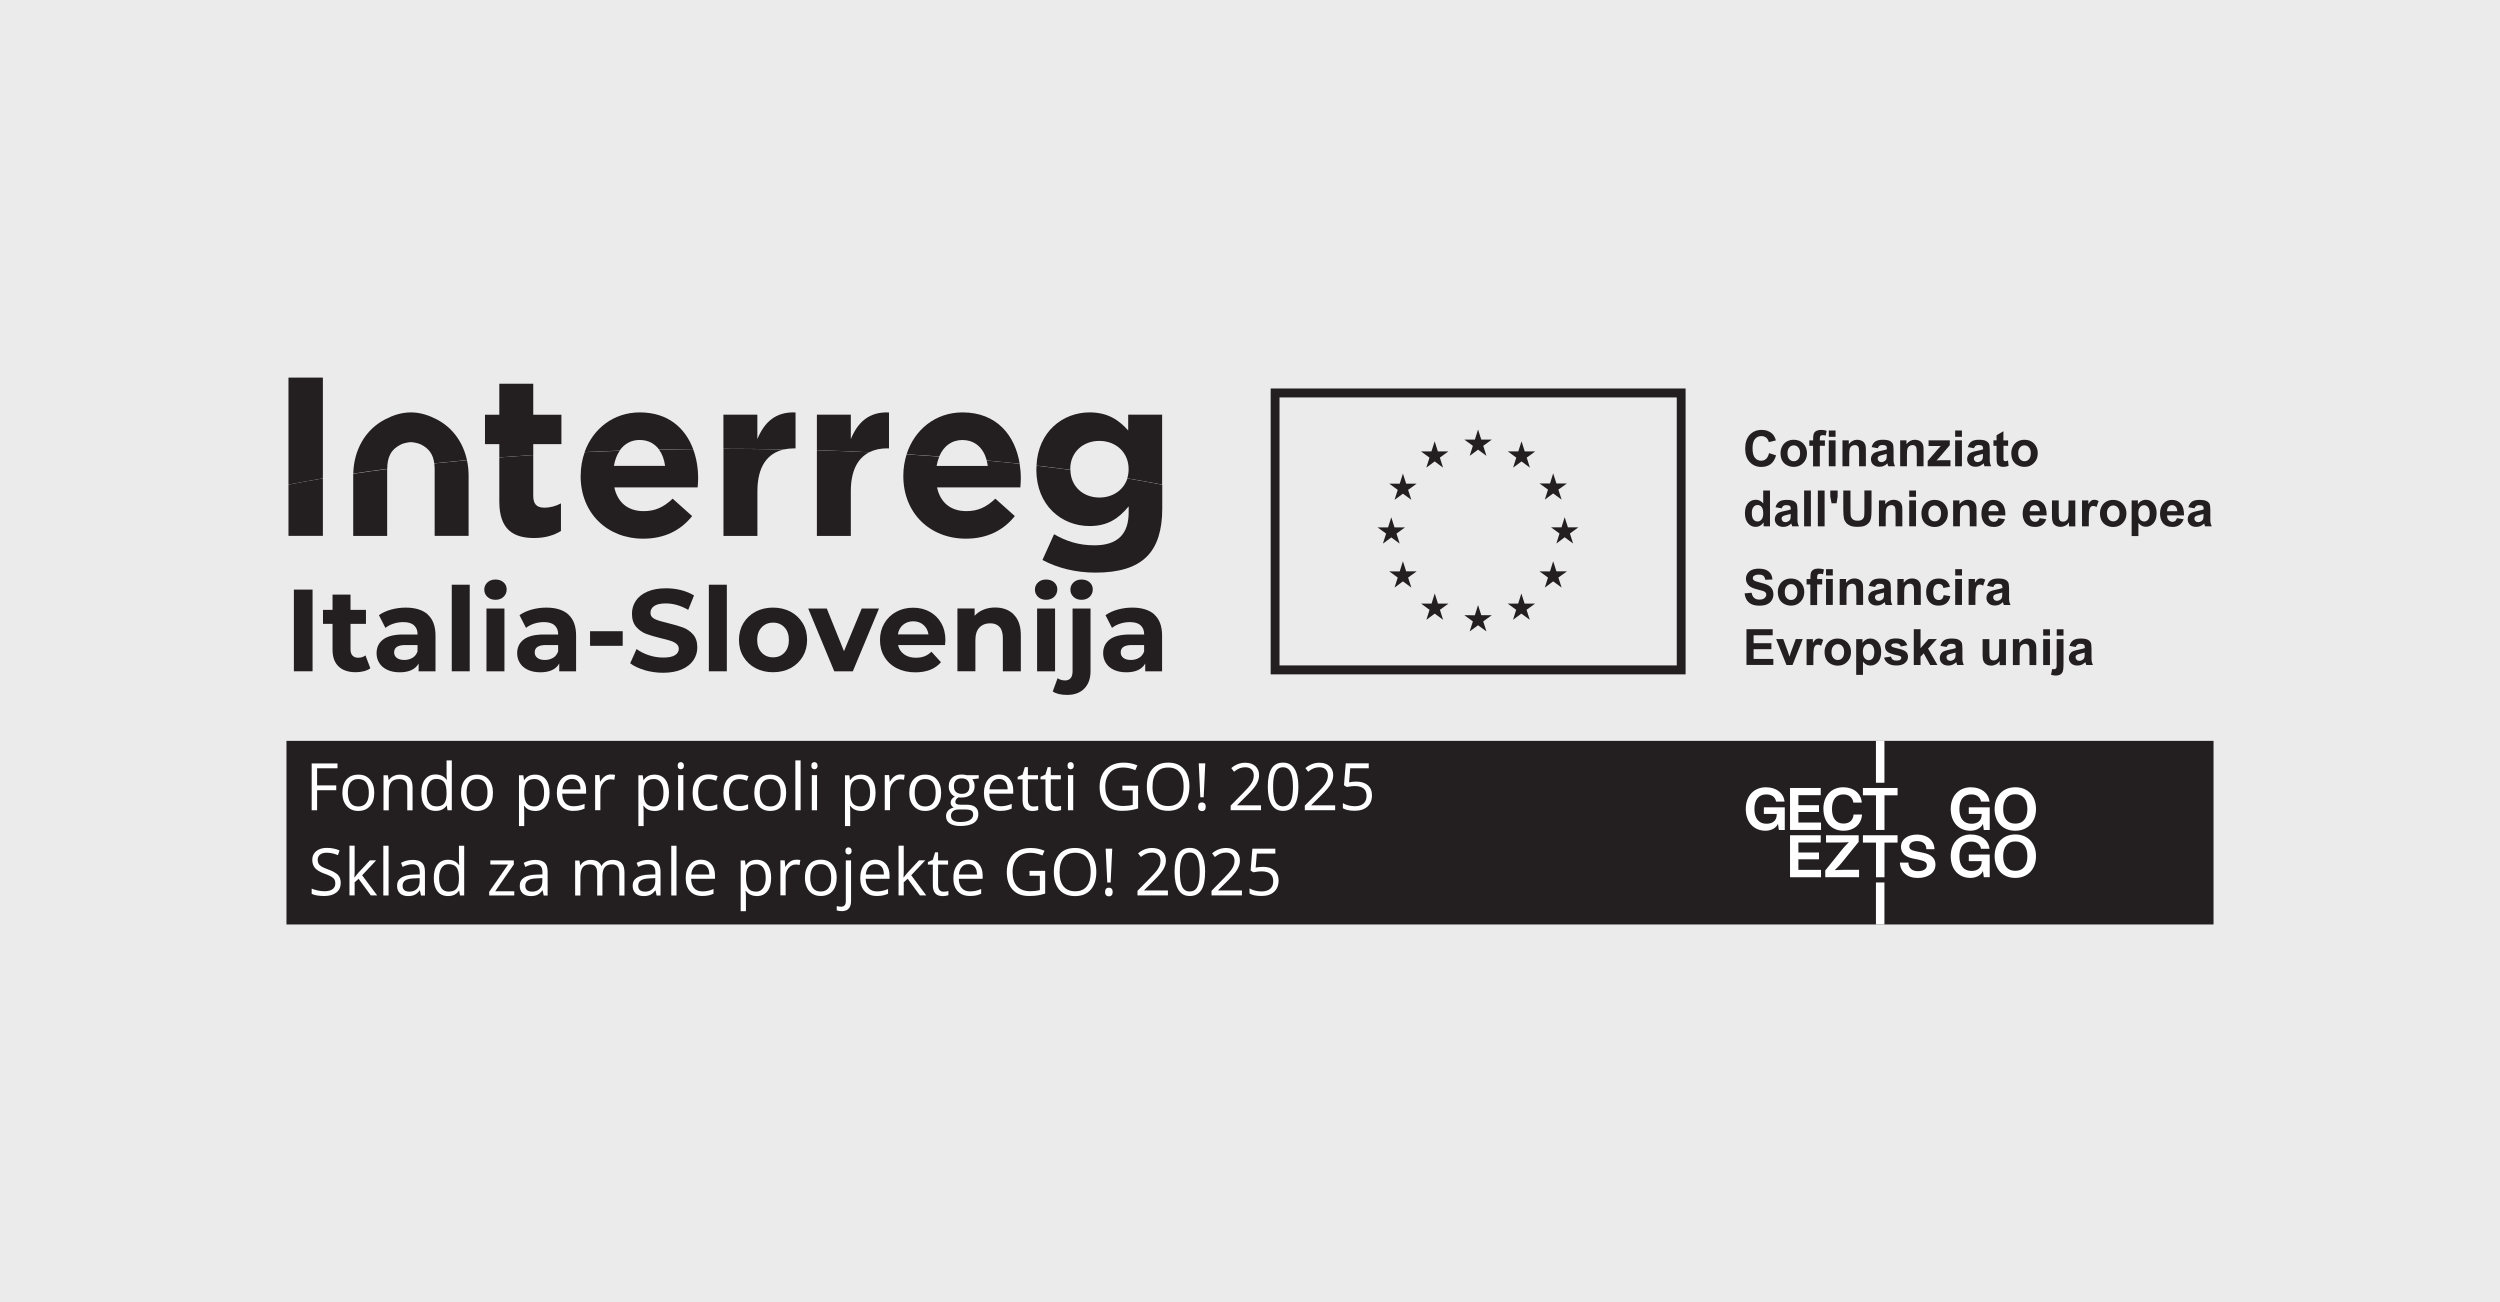 <?xml version="1.0" encoding="utf-8"?>
<svg xmlns="http://www.w3.org/2000/svg" width="192" height="100" viewBox="0 0 192 100" fill="none">
<rect width="192" height="100" fill="#ECEBEB"/>
<g clip-path="url(#clip0_1681_3245)">
<path d="M128.775 30.523V51.104H98.267V30.523H128.775ZM129.454 29.836H97.588V51.791H129.454V29.836Z" fill="#231F20"/>
<path d="M119.04 37.13L119.284 36.352L119.533 37.13H120.339L119.683 37.602L119.932 38.371L119.284 37.895L118.642 38.371L118.886 37.602L118.234 37.13H119.04Z" fill="#231F20"/>
<path d="M113.27 33.763L113.514 32.984L113.763 33.763H114.569L113.913 34.239L114.157 35.009L113.514 34.532L112.872 35.009L113.116 34.239L112.464 33.763H113.27Z" fill="#231F20"/>
<path d="M105.798 40.505H106.603L106.852 39.727L107.097 40.505H107.902L107.251 40.981L107.495 41.751L106.852 41.275L106.205 41.751L106.454 40.981L105.798 40.505Z" fill="#231F20"/>
<path d="M108.391 45.126L107.744 44.65L107.101 45.126L107.346 44.356L106.694 43.88L107.499 43.885L107.744 43.102L107.993 43.88H108.798L108.142 44.356L108.391 45.126Z" fill="#231F20"/>
<path d="M108.142 37.622L108.391 38.387L107.744 37.915L107.101 38.387L107.346 37.622L106.694 37.146H107.499L107.744 36.367L107.993 37.146H108.798L108.142 37.622Z" fill="#231F20"/>
<path d="M109.934 34.669L110.183 33.891L110.428 34.669H111.233L110.582 35.145L110.826 35.915L110.183 35.438L109.541 35.915L109.785 35.145L109.129 34.669H109.934Z" fill="#231F20"/>
<path d="M110.83 47.602L110.188 47.126L109.545 47.602L109.789 46.833L109.138 46.357H109.943L110.188 45.578L110.437 46.357H111.242L110.586 46.833L110.83 47.602Z" fill="#231F20"/>
<path d="M114.161 48.493L113.514 48.021L112.871 48.493L113.116 47.724L112.459 47.247L113.27 47.252L113.514 46.469L113.763 47.247H114.568L113.912 47.724L114.161 48.493Z" fill="#231F20"/>
<path d="M117.488 47.602L116.84 47.126L116.198 47.602L116.442 46.833L115.791 46.357H116.596L116.84 45.578L117.089 46.357H117.895L117.239 46.833L117.488 47.602Z" fill="#231F20"/>
<path d="M117.253 35.145L117.497 35.915L116.854 35.438L116.207 35.915L116.452 35.145L115.8 34.669H116.605L116.854 33.891L117.099 34.669H117.904L117.253 35.145Z" fill="#231F20"/>
<path d="M119.932 45.126L119.284 44.65L118.642 45.126L118.886 44.356L118.234 43.88L119.04 43.885L119.284 43.102L119.533 43.88H120.339L119.683 44.356L119.932 45.126Z" fill="#231F20"/>
<path d="M120.814 41.743L120.167 41.262L119.529 41.743L119.769 40.974L119.117 40.497H119.923L120.167 39.719L120.416 40.497H121.222L120.57 40.974L120.814 41.743Z" fill="#231F20"/>
<path d="M73.923 33.797C74.887 33.797 75.534 34.415 75.783 35.363C76.639 35.441 77.481 35.528 78.313 35.615C77.965 33.449 76.557 31.672 73.923 31.672C71.823 31.672 70.221 33.023 69.628 34.887C70.47 34.937 71.308 34.997 72.136 35.056C72.462 34.273 73.077 33.792 73.923 33.792V33.797Z" fill="#231F20"/>
<path d="M24.797 29H22.154V37.216C23.014 37.051 23.896 36.891 24.797 36.74V29Z" fill="#231F20"/>
<path d="M40.954 34.108H43.117V31.85H40.954V29.469H38.347V31.85H37.247V34.108H38.347V35.129C39.207 35.06 40.076 35.001 40.954 34.941V34.108Z" fill="#231F20"/>
<path d="M49.141 33.792C49.779 33.792 50.281 34.067 50.616 34.525C51.485 34.507 52.358 34.493 53.232 34.484C52.625 32.863 51.295 31.672 49.141 31.672C47.104 31.672 45.533 32.94 44.9 34.717C45.791 34.676 46.688 34.639 47.588 34.607C47.941 34.09 48.466 33.788 49.136 33.788L49.141 33.792Z" fill="#231F20"/>
<path d="M60.211 34.515C60.446 34.465 60.695 34.437 60.962 34.437H61.098V31.676C59.554 31.607 58.694 32.441 58.165 33.723V31.845H55.558V34.469C55.608 34.469 55.653 34.469 55.703 34.469C57.219 34.469 58.722 34.483 60.211 34.511V34.515Z" fill="#231F20"/>
<path d="M68.139 34.437H68.275V31.676C66.732 31.607 65.872 32.441 65.343 33.723V31.845H62.736V34.575C64.094 34.616 65.438 34.666 66.764 34.73C67.153 34.533 67.619 34.433 68.144 34.433L68.139 34.437Z" fill="#231F20"/>
<path d="M82.196 36.05V36.013C82.196 34.745 83.156 33.861 84.427 33.861C85.699 33.861 86.677 34.745 86.677 36.013V36.05C86.677 36.293 86.641 36.526 86.573 36.737C87.487 36.888 88.383 37.048 89.252 37.218V31.846H86.645V33.059C85.944 32.276 85.102 31.672 83.676 31.672C81.63 31.672 79.721 33.142 79.603 35.757C80.481 35.858 81.35 35.968 82.201 36.082C82.201 36.073 82.201 36.059 82.201 36.05H82.196Z" fill="#231F20"/>
<path d="M30.816 34.122C30.988 34.04 31.373 33.957 31.558 33.957C31.744 33.957 32.129 34.04 32.301 34.122C32.966 34.443 33.265 34.919 33.351 35.583C34.179 35.496 35.016 35.413 35.862 35.336C35.568 33.98 34.767 32.84 33.532 32.203C32.961 31.91 32.305 31.672 31.558 31.672C30.812 31.672 30.151 31.91 29.585 32.203C28.042 32.995 27.173 34.575 27.132 36.371C27.983 36.242 28.852 36.123 29.739 36.009C29.744 35.107 30.02 34.502 30.821 34.122H30.816Z" fill="#231F20"/>
<path d="M69.375 36.561C69.375 39.409 71.416 41.37 74.181 41.37C75.847 41.37 77.082 40.71 77.938 39.634L76.444 38.297C75.725 38.974 75.087 39.254 74.213 39.254C73.045 39.254 72.222 38.631 71.964 37.431H78.363C78.381 37.188 78.399 36.946 78.399 36.735C78.399 36.355 78.368 35.984 78.309 35.622C77.476 35.53 76.634 35.448 75.779 35.37C75.815 35.503 75.842 35.64 75.86 35.782H71.932C71.977 35.521 72.045 35.283 72.136 35.068C71.308 35.008 70.47 34.949 69.628 34.898C69.466 35.411 69.375 35.956 69.375 36.529V36.565V36.561Z" fill="#231F20"/>
<path d="M24.797 41.157V36.742C23.896 36.893 23.014 37.049 22.154 37.218V41.157H24.797Z" fill="#231F20"/>
<path d="M41.021 41.32C41.895 41.32 42.533 41.109 43.081 40.78V38.659C42.705 38.865 42.275 38.989 41.795 38.989C41.212 38.989 40.953 38.696 40.953 38.087V34.945C40.075 35.005 39.207 35.064 38.347 35.133V38.522C38.347 40.675 39.428 41.32 41.026 41.32H41.021Z" fill="#231F20"/>
<path d="M44.592 36.562C44.592 39.411 46.633 41.371 49.399 41.371C51.064 41.371 52.3 40.711 53.155 39.635L51.661 38.298C50.942 38.976 50.304 39.255 49.43 39.255C48.263 39.255 47.439 38.632 47.181 37.432H53.58C53.599 37.19 53.617 36.947 53.617 36.736C53.617 35.949 53.49 35.184 53.232 34.492C52.354 34.501 51.48 34.515 50.616 34.533C50.856 34.863 51.014 35.289 51.078 35.779H47.149C47.226 35.326 47.376 34.932 47.593 34.616C46.688 34.648 45.792 34.684 44.905 34.726C44.705 35.285 44.597 35.889 44.597 36.526V36.562H44.592Z" fill="#231F20"/>
<path d="M58.169 41.158V37.719C58.169 35.841 58.93 34.797 60.215 34.518C58.726 34.49 57.219 34.477 55.707 34.477C55.657 34.477 55.612 34.477 55.562 34.477V41.158H58.169Z" fill="#231F20"/>
<path d="M65.343 41.159V37.72C65.343 36.172 65.863 35.187 66.764 34.734C65.438 34.67 64.094 34.619 62.736 34.578V41.159H65.343Z" fill="#231F20"/>
<path d="M79.59 36.059C79.59 38.82 81.527 40.4 83.677 40.4C85.066 40.4 85.908 39.828 86.682 38.889V39.342C86.682 41.009 85.84 41.88 84.057 41.88C82.839 41.88 81.893 41.568 80.952 41.028L80.061 43.006C81.228 43.633 82.636 43.977 84.129 43.977C85.912 43.977 87.234 43.597 88.094 42.727C88.868 41.944 89.261 40.73 89.261 39.063V37.227C88.392 37.057 87.496 36.897 86.582 36.746C86.297 37.634 85.464 38.211 84.437 38.211C83.179 38.211 82.224 37.355 82.206 36.091C81.355 35.976 80.486 35.871 79.608 35.766C79.608 35.853 79.594 35.935 79.594 36.022V36.059H79.59Z" fill="#231F20"/>
<path d="M33.382 36.04V41.155H35.989V36.521C35.989 36.118 35.944 35.719 35.862 35.344C35.016 35.422 34.174 35.504 33.351 35.591C33.369 35.733 33.382 35.88 33.382 36.04Z" fill="#231F20"/>
<path d="M27.127 36.559V41.162H29.734V36.046C29.734 36.046 29.734 36.033 29.734 36.023C28.852 36.138 27.983 36.257 27.127 36.385C27.127 36.431 27.127 36.481 27.127 36.527V36.564V36.559Z" fill="#231F20"/>
<path d="M22.57 45.281H24.005V51.555H22.57V45.281Z" fill="#231F20"/>
<path d="M28.449 51.32C28.314 51.421 28.146 51.498 27.947 51.549C27.748 51.599 27.54 51.627 27.323 51.627C26.757 51.627 26.318 51.48 26.006 51.187C25.693 50.894 25.539 50.464 25.539 49.896V47.913H24.806V46.837H25.539V45.664H26.92V46.837H28.105V47.913H26.92V49.877C26.92 50.079 26.969 50.239 27.073 50.349C27.178 50.459 27.323 50.514 27.512 50.514C27.73 50.514 27.915 50.454 28.069 50.335L28.44 51.32H28.449Z" fill="#231F20"/>
<path d="M32.853 47.2C33.246 47.557 33.446 48.093 33.446 48.807V51.56H32.151V50.96C31.893 51.409 31.409 51.633 30.698 51.633C30.332 51.633 30.015 51.569 29.748 51.445C29.481 51.322 29.273 51.148 29.133 50.923C28.992 50.703 28.92 50.451 28.92 50.172C28.92 49.723 29.087 49.371 29.422 49.114C29.757 48.858 30.273 48.73 30.97 48.73H32.07C32.07 48.423 31.979 48.189 31.794 48.024C31.613 47.859 31.337 47.777 30.97 47.777C30.717 47.777 30.468 47.818 30.223 47.896C29.979 47.974 29.771 48.084 29.599 48.221L29.101 47.246C29.359 47.062 29.671 46.916 30.038 46.815C30.4 46.714 30.776 46.664 31.16 46.664C31.898 46.664 32.464 46.843 32.862 47.195L32.853 47.2ZM31.676 50.525C31.857 50.415 31.988 50.25 32.065 50.035V49.54H31.119C30.554 49.54 30.269 49.728 30.269 50.103C30.269 50.282 30.337 50.424 30.477 50.529C30.617 50.635 30.807 50.685 31.047 50.685C31.287 50.685 31.495 50.63 31.676 50.52V50.525Z" fill="#231F20"/>
<path d="M34.695 44.906H36.075V51.556H34.695V44.906Z" fill="#231F20"/>
<path d="M37.433 45.84C37.274 45.689 37.193 45.506 37.193 45.286C37.193 45.066 37.274 44.879 37.433 44.732C37.591 44.581 37.799 44.508 38.053 44.508C38.306 44.508 38.514 44.581 38.673 44.723C38.831 44.865 38.913 45.044 38.913 45.259C38.913 45.492 38.831 45.685 38.673 45.836C38.514 45.987 38.306 46.065 38.053 46.065C37.799 46.065 37.591 45.992 37.433 45.84ZM37.36 46.733H38.741V51.556H37.36V46.733Z" fill="#231F20"/>
<path d="M43.651 47.2C44.045 47.557 44.244 48.093 44.244 48.807V51.56H42.95V50.96C42.692 51.409 42.207 51.633 41.497 51.633C41.13 51.633 40.813 51.569 40.547 51.445C40.279 51.322 40.071 51.148 39.931 50.923C39.791 50.703 39.718 50.451 39.718 50.172C39.718 49.723 39.886 49.371 40.221 49.114C40.556 48.858 41.072 48.73 41.768 48.73H42.868C42.868 48.423 42.778 48.189 42.592 48.024C42.411 47.859 42.135 47.777 41.768 47.777C41.515 47.777 41.266 47.818 41.022 47.896C40.777 47.974 40.569 48.084 40.397 48.221L39.899 47.246C40.157 47.062 40.469 46.916 40.836 46.815C41.198 46.714 41.574 46.664 41.959 46.664C42.696 46.664 43.262 46.843 43.66 47.195L43.651 47.2ZM42.474 50.525C42.656 50.415 42.787 50.25 42.864 50.035V49.54H41.918C41.352 49.54 41.067 49.728 41.067 50.103C41.067 50.282 41.135 50.424 41.275 50.529C41.415 50.635 41.605 50.685 41.845 50.685C42.085 50.685 42.293 50.63 42.474 50.52V50.525Z" fill="#231F20"/>
<path d="M45.316 48.477H47.824V49.599H45.316V48.477Z" fill="#231F20"/>
<path d="M49.503 51.463C49.046 51.33 48.679 51.156 48.398 50.941L48.887 49.846C49.154 50.043 49.471 50.204 49.833 50.323C50.2 50.442 50.566 50.501 50.933 50.501C51.34 50.501 51.643 50.442 51.838 50.318C52.033 50.194 52.132 50.034 52.132 49.828C52.132 49.677 52.073 49.553 51.96 49.457C51.847 49.356 51.698 49.279 51.517 49.219C51.336 49.159 51.091 49.095 50.788 49.022C50.317 48.907 49.928 48.793 49.629 48.683C49.331 48.573 49.068 48.385 48.855 48.138C48.643 47.891 48.534 47.552 48.534 47.135C48.534 46.769 48.634 46.439 48.828 46.146C49.023 45.848 49.317 45.615 49.711 45.441C50.105 45.267 50.584 45.18 51.15 45.18C51.544 45.18 51.933 45.225 52.309 45.322C52.684 45.418 53.019 45.555 53.3 45.734L52.856 46.837C52.282 46.508 51.711 46.343 51.136 46.343C50.734 46.343 50.44 46.407 50.245 46.54C50.055 46.673 49.955 46.847 49.955 47.062C49.955 47.277 50.064 47.438 50.286 47.543C50.507 47.648 50.847 47.749 51.299 47.854C51.77 47.969 52.159 48.083 52.458 48.193C52.761 48.308 53.019 48.486 53.232 48.729C53.449 48.976 53.553 49.306 53.553 49.723C53.553 50.08 53.454 50.41 53.255 50.703C53.055 51 52.761 51.234 52.363 51.408C51.969 51.582 51.485 51.669 50.919 51.669C50.431 51.669 49.955 51.6 49.498 51.468L49.503 51.463Z" fill="#231F20"/>
<path d="M54.44 44.906H55.821V51.556H54.44V44.906Z" fill="#231F20"/>
<path d="M58.02 51.312C57.622 51.102 57.31 50.804 57.088 50.428C56.861 50.053 56.753 49.627 56.753 49.146C56.753 48.665 56.866 48.239 57.088 47.864C57.314 47.488 57.622 47.195 58.02 46.98C58.418 46.769 58.871 46.664 59.369 46.664C59.867 46.664 60.319 46.769 60.718 46.98C61.111 47.191 61.423 47.488 61.65 47.864C61.876 48.239 61.985 48.665 61.985 49.146C61.985 49.627 61.871 50.053 61.65 50.428C61.423 50.804 61.116 51.097 60.718 51.312C60.324 51.523 59.871 51.628 59.369 51.628C58.866 51.628 58.418 51.523 58.02 51.312ZM60.247 50.122C60.473 49.879 60.586 49.554 60.586 49.151C60.586 48.748 60.473 48.418 60.247 48.18C60.02 47.937 59.726 47.818 59.373 47.818C59.02 47.818 58.726 47.937 58.495 48.18C58.264 48.423 58.151 48.748 58.151 49.151C58.151 49.554 58.264 49.879 58.495 50.122C58.726 50.364 59.016 50.483 59.373 50.483C59.731 50.483 60.02 50.364 60.247 50.122Z" fill="#231F20"/>
<path d="M67.506 46.734L65.497 51.557H64.071L62.071 46.734H63.496L64.818 50.013L66.18 46.734H67.511H67.506Z" fill="#231F20"/>
<path d="M72.579 49.543H68.972C69.036 49.841 69.19 50.079 69.434 50.253C69.674 50.427 69.977 50.514 70.339 50.514C70.588 50.514 70.805 50.478 71 50.404C71.19 50.331 71.371 50.212 71.534 50.052L72.267 50.858C71.819 51.38 71.163 51.636 70.298 51.636C69.76 51.636 69.285 51.531 68.873 51.32C68.461 51.11 68.14 50.812 67.918 50.436C67.692 50.061 67.583 49.635 67.583 49.154C67.583 48.673 67.692 48.256 67.913 47.876C68.135 47.496 68.438 47.203 68.828 46.988C69.212 46.777 69.647 46.672 70.126 46.672C70.606 46.672 71.013 46.773 71.394 46.979C71.769 47.18 72.068 47.473 72.285 47.853C72.502 48.233 72.607 48.673 72.607 49.177C72.607 49.195 72.597 49.319 72.579 49.553V49.543ZM69.348 47.991C69.135 48.169 69.004 48.417 68.959 48.724H71.308C71.262 48.417 71.131 48.174 70.918 47.991C70.706 47.808 70.448 47.716 70.14 47.716C69.832 47.716 69.565 47.808 69.353 47.986L69.348 47.991Z" fill="#231F20"/>
<path d="M77.856 47.201C78.218 47.558 78.4 48.09 78.4 48.795V51.556H77.019V49.01C77.019 48.63 76.938 48.342 76.77 48.154C76.603 47.966 76.367 47.87 76.051 47.87C75.702 47.87 75.426 47.98 75.218 48.195C75.01 48.415 74.91 48.735 74.91 49.166V51.552H73.53V46.73H74.851V47.293C75.032 47.091 75.263 46.931 75.535 46.821C75.806 46.711 76.105 46.656 76.431 46.656C77.019 46.656 77.499 46.835 77.861 47.192L77.856 47.201Z" fill="#231F20"/>
<path d="M79.721 45.84C79.563 45.689 79.481 45.506 79.481 45.286C79.481 45.066 79.563 44.879 79.721 44.732C79.88 44.581 80.088 44.508 80.341 44.508C80.595 44.508 80.803 44.581 80.961 44.723C81.12 44.865 81.201 45.044 81.201 45.259C81.201 45.492 81.12 45.685 80.961 45.836C80.803 45.987 80.595 46.065 80.341 46.065C80.088 46.065 79.88 45.992 79.721 45.84ZM79.649 46.733H81.029V51.556H79.649V46.733Z" fill="#231F20"/>
<path d="M80.852 53.099L81.223 52.087C81.382 52.202 81.576 52.257 81.807 52.257C81.984 52.257 82.124 52.197 82.224 52.083C82.323 51.968 82.373 51.789 82.373 51.556V46.733H83.753V51.547C83.753 52.11 83.595 52.554 83.278 52.879C82.961 53.205 82.522 53.369 81.952 53.369C81.468 53.369 81.097 53.278 80.843 53.099H80.852ZM82.445 45.84C82.287 45.689 82.206 45.506 82.206 45.286C82.206 45.066 82.287 44.879 82.445 44.732C82.604 44.581 82.812 44.508 83.065 44.508C83.319 44.508 83.527 44.581 83.685 44.723C83.844 44.865 83.925 45.044 83.925 45.259C83.925 45.492 83.844 45.685 83.685 45.836C83.527 45.987 83.319 46.065 83.065 46.065C82.812 46.065 82.604 45.992 82.445 45.84Z" fill="#231F20"/>
<path d="M88.655 47.2C89.049 47.557 89.248 48.093 89.248 48.807V51.56H87.954V50.96C87.696 51.409 87.211 51.633 86.501 51.633C86.134 51.633 85.817 51.569 85.55 51.445C85.283 51.322 85.075 51.148 84.935 50.923C84.795 50.703 84.722 50.451 84.722 50.172C84.722 49.723 84.89 49.371 85.225 49.114C85.559 48.858 86.075 48.73 86.772 48.73H87.872C87.872 48.423 87.782 48.189 87.596 48.024C87.415 47.859 87.139 47.777 86.772 47.777C86.519 47.777 86.27 47.818 86.026 47.896C85.781 47.974 85.573 48.084 85.401 48.221L84.903 47.246C85.161 47.062 85.473 46.916 85.84 46.815C86.202 46.714 86.578 46.664 86.962 46.664C87.7 46.664 88.266 46.843 88.664 47.195L88.655 47.2ZM87.478 50.525C87.659 50.415 87.791 50.25 87.868 50.035V49.54H86.922C86.356 49.54 86.071 49.728 86.071 50.103C86.071 50.282 86.139 50.424 86.279 50.529C86.419 50.635 86.609 50.685 86.849 50.685C87.089 50.685 87.297 50.63 87.478 50.52V50.525Z" fill="#231F20"/>
<path d="M135.867 34.802L136.401 34.971C136.32 35.273 136.184 35.493 135.994 35.64C135.804 35.786 135.564 35.86 135.27 35.86C134.908 35.86 134.614 35.736 134.378 35.484C134.147 35.237 134.03 34.893 134.03 34.463C134.03 34.005 134.147 33.648 134.378 33.396C134.614 33.144 134.917 33.016 135.302 33.016C135.632 33.016 135.903 33.116 136.112 33.313C136.234 33.432 136.329 33.602 136.388 33.822L135.845 33.955C135.813 33.812 135.745 33.698 135.645 33.616C135.541 33.533 135.419 33.492 135.274 33.492C135.071 33.492 134.908 33.565 134.786 33.712C134.659 33.858 134.595 34.096 134.595 34.422C134.595 34.77 134.659 35.017 134.781 35.163C134.903 35.31 135.066 35.383 135.261 35.383C135.406 35.383 135.532 35.337 135.636 35.241C135.741 35.145 135.817 34.999 135.863 34.797L135.867 34.802Z" fill="#231F20"/>
<path d="M136.745 34.785C136.745 34.611 136.786 34.442 136.872 34.277C136.958 34.112 137.08 33.989 137.234 33.902C137.392 33.815 137.564 33.773 137.759 33.773C138.058 33.773 138.302 33.87 138.492 34.066C138.682 34.264 138.777 34.511 138.777 34.808C138.777 35.106 138.682 35.358 138.488 35.559C138.297 35.756 138.053 35.857 137.763 35.857C137.582 35.857 137.41 35.816 137.247 35.733C137.085 35.651 136.958 35.532 136.872 35.372C136.786 35.211 136.745 35.019 136.745 34.79V34.785ZM137.279 34.813C137.279 35.01 137.324 35.161 137.419 35.266C137.51 35.372 137.628 35.422 137.763 35.422C137.899 35.422 138.012 35.372 138.107 35.266C138.198 35.161 138.248 35.01 138.248 34.808C138.248 34.607 138.202 34.465 138.107 34.36C138.017 34.254 137.899 34.204 137.763 34.204C137.628 34.204 137.514 34.254 137.419 34.36C137.324 34.465 137.279 34.616 137.279 34.813Z" fill="#231F20"/>
<path d="M138.958 33.822H139.248V33.67C139.248 33.501 139.266 33.377 139.302 33.295C139.338 33.212 139.402 33.144 139.497 33.093C139.592 33.043 139.709 33.016 139.854 33.016C139.999 33.016 140.148 33.038 140.289 33.084L140.216 33.451C140.135 33.432 140.053 33.419 139.976 33.419C139.899 33.419 139.845 33.437 139.813 33.474C139.782 33.51 139.764 33.579 139.764 33.68V33.822H140.153V34.238H139.764V35.818H139.243V34.238H138.954V33.822H138.958Z" fill="#231F20"/>
<path d="M140.452 33.548V33.062H140.972V33.548H140.452ZM140.452 35.81V33.818H140.972V35.81H140.452Z" fill="#231F20"/>
<path d="M143.299 35.811H142.778V34.795C142.778 34.58 142.769 34.442 142.747 34.378C142.724 34.314 142.688 34.264 142.638 34.231C142.588 34.195 142.529 34.181 142.457 34.181C142.366 34.181 142.285 34.204 142.212 34.254C142.14 34.305 142.09 34.369 142.063 34.451C142.036 34.534 142.022 34.685 142.022 34.909V35.811H141.502V33.819H141.986V34.112C142.158 33.888 142.375 33.773 142.633 33.773C142.747 33.773 142.855 33.796 142.95 33.838C143.045 33.879 143.118 33.934 143.167 33.998C143.217 34.062 143.249 34.135 143.272 34.218C143.294 34.3 143.299 34.419 143.299 34.57V35.807V35.811Z" fill="#231F20"/>
<path d="M144.212 34.424L143.742 34.337C143.796 34.144 143.887 34.002 144.018 33.911C144.149 33.819 144.339 33.773 144.597 33.773C144.828 33.773 145.004 33.801 145.118 33.856C145.231 33.911 145.312 33.984 145.357 34.066C145.403 34.149 145.425 34.309 145.425 34.538V35.152C145.421 35.326 145.425 35.454 145.443 35.541C145.462 35.624 145.493 35.715 145.539 35.807H145.023C145.009 35.77 144.991 35.72 144.973 35.651C144.964 35.619 144.959 35.601 144.955 35.587C144.864 35.674 144.769 35.738 144.67 35.784C144.57 35.83 144.461 35.848 144.344 35.848C144.14 35.848 143.982 35.793 143.864 35.683C143.746 35.573 143.688 35.431 143.688 35.262C143.688 35.147 143.715 35.051 143.769 34.96C143.823 34.873 143.896 34.804 143.991 34.758C144.086 34.712 144.226 34.671 144.407 34.634C144.651 34.589 144.819 34.543 144.914 34.506V34.456C144.914 34.355 144.891 34.282 144.842 34.241C144.792 34.199 144.697 34.176 144.561 34.176C144.47 34.176 144.398 34.195 144.344 34.231C144.289 34.268 144.249 34.332 144.217 34.424H144.212ZM144.909 34.854C144.842 34.877 144.737 34.905 144.593 34.937C144.448 34.969 144.353 35.001 144.308 35.028C144.24 35.079 144.203 35.138 144.203 35.216C144.203 35.294 144.231 35.353 144.285 35.408C144.339 35.463 144.407 35.491 144.493 35.491C144.588 35.491 144.679 35.459 144.76 35.399C144.823 35.353 144.864 35.294 144.882 35.225C144.896 35.179 144.9 35.092 144.9 34.969V34.863L144.909 34.854Z" fill="#231F20"/>
<path d="M147.729 35.811H147.209V34.795C147.209 34.58 147.2 34.442 147.177 34.378C147.155 34.314 147.118 34.264 147.069 34.231C147.019 34.195 146.96 34.181 146.888 34.181C146.797 34.181 146.716 34.204 146.643 34.254C146.571 34.305 146.521 34.369 146.494 34.451C146.467 34.534 146.453 34.685 146.453 34.909V35.811H145.933V33.819H146.417V34.112C146.589 33.888 146.806 33.773 147.064 33.773C147.177 33.773 147.286 33.796 147.381 33.838C147.476 33.879 147.548 33.934 147.598 33.998C147.648 34.062 147.68 34.135 147.702 34.218C147.725 34.3 147.729 34.419 147.729 34.57V35.807V35.811Z" fill="#231F20"/>
<path d="M148.046 35.812V35.4L148.784 34.544C148.906 34.402 148.996 34.306 149.051 34.246C148.992 34.246 148.91 34.251 148.811 34.255H148.114V33.82H149.743V34.191L148.992 35.071L148.725 35.359C148.87 35.35 148.96 35.345 148.992 35.345H149.797V35.808H148.042L148.046 35.812Z" fill="#231F20"/>
<path d="M150.155 33.548V33.062H150.675V33.548H150.155ZM150.155 35.81V33.818H150.675V35.81H150.155Z" fill="#231F20"/>
<path d="M151.599 34.424L151.128 34.337C151.182 34.144 151.273 34.002 151.404 33.911C151.535 33.819 151.725 33.773 151.983 33.773C152.214 33.773 152.391 33.801 152.504 33.856C152.617 33.911 152.698 33.984 152.744 34.066C152.789 34.149 152.812 34.309 152.812 34.538V35.152C152.807 35.326 152.812 35.454 152.83 35.541C152.848 35.624 152.879 35.715 152.925 35.807H152.409C152.395 35.77 152.377 35.72 152.359 35.651C152.35 35.619 152.345 35.601 152.341 35.587C152.25 35.674 152.155 35.738 152.056 35.784C151.956 35.83 151.848 35.848 151.73 35.848C151.526 35.848 151.368 35.793 151.25 35.683C151.133 35.573 151.074 35.431 151.074 35.262C151.074 35.147 151.101 35.051 151.155 34.96C151.209 34.873 151.282 34.804 151.377 34.758C151.472 34.712 151.612 34.671 151.793 34.634C152.038 34.589 152.205 34.543 152.3 34.506V34.456C152.3 34.355 152.278 34.282 152.228 34.241C152.178 34.199 152.083 34.176 151.947 34.176C151.857 34.176 151.784 34.195 151.73 34.231C151.676 34.268 151.635 34.332 151.603 34.424H151.599ZM152.296 34.854C152.228 34.877 152.124 34.905 151.979 34.937C151.834 34.969 151.739 35.001 151.694 35.028C151.626 35.079 151.59 35.138 151.59 35.216C151.59 35.294 151.617 35.353 151.671 35.408C151.725 35.463 151.793 35.491 151.879 35.491C151.974 35.491 152.065 35.459 152.146 35.399C152.21 35.353 152.25 35.294 152.269 35.225C152.282 35.179 152.287 35.092 152.287 34.969V34.863L152.296 34.854Z" fill="#231F20"/>
<path d="M154.224 33.818V34.239H153.866V35.041C153.866 35.201 153.866 35.297 153.875 35.325C153.88 35.352 153.898 35.375 153.92 35.393C153.943 35.412 153.975 35.421 154.006 35.421C154.056 35.421 154.124 35.402 154.215 35.37L154.26 35.778C154.138 35.828 154.002 35.856 153.848 35.856C153.753 35.856 153.667 35.842 153.594 35.81C153.518 35.778 153.463 35.737 153.427 35.686C153.391 35.636 153.368 35.567 153.355 35.48C153.346 35.421 153.337 35.297 153.337 35.109V34.239H153.097V33.818H153.337V33.424L153.862 33.117V33.822H154.219L154.224 33.818Z" fill="#231F20"/>
<path d="M154.468 34.785C154.468 34.611 154.509 34.442 154.594 34.277C154.68 34.112 154.803 33.989 154.957 33.902C155.115 33.815 155.287 33.773 155.482 33.773C155.78 33.773 156.025 33.87 156.215 34.066C156.405 34.264 156.5 34.511 156.5 34.808C156.5 35.106 156.405 35.358 156.21 35.559C156.02 35.756 155.776 35.857 155.486 35.857C155.305 35.857 155.133 35.816 154.97 35.733C154.807 35.651 154.68 35.532 154.594 35.372C154.509 35.211 154.468 35.019 154.468 34.79V34.785ZM154.997 34.813C154.997 35.01 155.043 35.161 155.138 35.266C155.228 35.372 155.346 35.422 155.482 35.422C155.617 35.422 155.73 35.372 155.825 35.266C155.916 35.161 155.966 35.01 155.966 34.808C155.966 34.607 155.921 34.465 155.825 34.36C155.735 34.254 155.617 34.204 155.482 34.204C155.346 34.204 155.233 34.254 155.138 34.36C155.043 34.465 154.997 34.616 154.997 34.813Z" fill="#231F20"/>
<path d="M135.931 40.42H135.446V40.127C135.365 40.241 135.27 40.324 135.161 40.383C135.053 40.443 134.939 40.465 134.831 40.465C134.605 40.465 134.41 40.374 134.252 40.191C134.093 40.008 134.012 39.751 134.012 39.417C134.012 39.082 134.089 38.821 134.247 38.647C134.405 38.473 134.605 38.382 134.844 38.382C135.066 38.382 135.256 38.473 135.415 38.661V37.672H135.935V40.424L135.931 40.42ZM134.541 39.38C134.541 39.591 134.568 39.746 134.627 39.843C134.713 39.98 134.831 40.049 134.98 40.049C135.102 40.049 135.202 39.998 135.288 39.893C135.374 39.788 135.415 39.636 135.415 39.431C135.415 39.202 135.374 39.037 135.292 38.936C135.211 38.835 135.107 38.785 134.98 38.785C134.854 38.785 134.754 38.835 134.668 38.936C134.586 39.037 134.541 39.183 134.541 39.38Z" fill="#231F20"/>
<path d="M136.831 39.041L136.36 38.954C136.415 38.762 136.505 38.62 136.637 38.528C136.768 38.436 136.958 38.391 137.216 38.391C137.447 38.391 137.623 38.418 137.736 38.473C137.849 38.528 137.931 38.601 137.976 38.684C138.021 38.766 138.044 38.926 138.044 39.155V39.769C138.04 39.943 138.044 40.071 138.062 40.158C138.08 40.241 138.112 40.332 138.157 40.424H137.641C137.628 40.387 137.61 40.337 137.591 40.268C137.582 40.236 137.578 40.218 137.573 40.204C137.483 40.291 137.388 40.355 137.288 40.401C137.189 40.447 137.08 40.465 136.962 40.465C136.759 40.465 136.6 40.41 136.483 40.3C136.365 40.19 136.306 40.048 136.306 39.879C136.306 39.764 136.333 39.668 136.388 39.577C136.442 39.49 136.514 39.421 136.609 39.375C136.704 39.33 136.845 39.288 137.026 39.252C137.27 39.206 137.438 39.16 137.533 39.123V39.073C137.533 38.972 137.51 38.899 137.46 38.858C137.41 38.816 137.315 38.794 137.18 38.794C137.089 38.794 137.017 38.812 136.962 38.849C136.908 38.885 136.867 38.949 136.836 39.041H136.831ZM137.533 39.467C137.465 39.49 137.361 39.517 137.216 39.549C137.071 39.581 136.976 39.613 136.931 39.641C136.863 39.691 136.827 39.751 136.827 39.829C136.827 39.907 136.854 39.966 136.908 40.021C136.962 40.076 137.03 40.103 137.116 40.103C137.211 40.103 137.302 40.071 137.383 40.012C137.447 39.966 137.487 39.907 137.505 39.838C137.519 39.792 137.524 39.705 137.524 39.581V39.476L137.533 39.467Z" fill="#231F20"/>
<path d="M138.556 40.424V37.672H139.076V40.424H138.556Z" fill="#231F20"/>
<path d="M139.61 40.424V37.672H140.13V40.424H139.61Z" fill="#231F20"/>
<path d="M140.665 38.652L140.565 38.139V37.672H141.131V38.139L141.045 38.652H140.66H140.665Z" fill="#231F20"/>
<path d="M141.569 37.673H142.117V39.162C142.117 39.4 142.126 39.551 142.135 39.62C142.158 39.734 142.217 39.821 142.303 39.89C142.389 39.959 142.511 39.99 142.665 39.99C142.819 39.99 142.936 39.959 143.018 39.894C143.099 39.83 143.144 39.752 143.163 39.656C143.181 39.56 143.185 39.409 143.185 39.189V37.669H143.733V39.111C143.733 39.441 143.719 39.675 143.688 39.812C143.656 39.949 143.602 40.064 143.525 40.155C143.443 40.247 143.339 40.325 143.203 40.38C143.072 40.435 142.895 40.462 142.678 40.462C142.42 40.462 142.221 40.43 142.09 40.371C141.959 40.311 141.85 40.233 141.773 40.133C141.696 40.036 141.642 39.936 141.619 39.826C141.583 39.67 141.565 39.436 141.565 39.13V37.664L141.569 37.673Z" fill="#231F20"/>
<path d="M146.1 40.421H145.579V39.404C145.579 39.189 145.57 39.051 145.548 38.987C145.525 38.923 145.489 38.873 145.439 38.841C145.389 38.804 145.331 38.79 145.258 38.79C145.168 38.79 145.086 38.813 145.014 38.864C144.941 38.914 144.892 38.978 144.864 39.061C144.837 39.143 144.824 39.294 144.824 39.519V40.421H144.303V38.429H144.787V38.722C144.959 38.497 145.177 38.383 145.435 38.383C145.548 38.383 145.656 38.406 145.751 38.447C145.846 38.488 145.919 38.543 145.969 38.607C146.018 38.671 146.05 38.745 146.073 38.827C146.095 38.91 146.1 39.029 146.1 39.18V40.416V40.421Z" fill="#231F20"/>
<path d="M146.629 38.157V37.672H147.15V38.157H146.629ZM146.629 40.42V38.428H147.15V40.42H146.629Z" fill="#231F20"/>
<path d="M147.566 39.403C147.566 39.229 147.607 39.059 147.693 38.894C147.779 38.73 147.901 38.606 148.055 38.519C148.214 38.432 148.386 38.391 148.58 38.391C148.879 38.391 149.123 38.487 149.313 38.684C149.503 38.881 149.598 39.128 149.598 39.426C149.598 39.723 149.503 39.975 149.309 40.177C149.119 40.374 148.874 40.474 148.585 40.474C148.404 40.474 148.232 40.433 148.069 40.351C147.906 40.268 147.779 40.149 147.693 39.989C147.607 39.829 147.566 39.636 147.566 39.407V39.403ZM148.1 39.43C148.1 39.627 148.146 39.778 148.241 39.884C148.331 39.989 148.449 40.039 148.585 40.039C148.72 40.039 148.834 39.989 148.929 39.884C149.019 39.778 149.069 39.627 149.069 39.426C149.069 39.224 149.024 39.082 148.929 38.977C148.838 38.871 148.72 38.821 148.585 38.821C148.449 38.821 148.336 38.871 148.241 38.977C148.146 39.082 148.1 39.233 148.1 39.43Z" fill="#231F20"/>
<path d="M151.798 40.421H151.277V39.404C151.277 39.189 151.268 39.051 151.246 38.987C151.223 38.923 151.187 38.873 151.137 38.841C151.087 38.804 151.028 38.79 150.956 38.79C150.865 38.79 150.784 38.813 150.712 38.864C150.639 38.914 150.589 38.978 150.562 39.061C150.535 39.143 150.521 39.294 150.521 39.519V40.421H150.001V38.429H150.485V38.722C150.657 38.497 150.874 38.383 151.132 38.383C151.246 38.383 151.354 38.406 151.449 38.447C151.544 38.488 151.617 38.543 151.666 38.607C151.716 38.671 151.748 38.745 151.771 38.827C151.793 38.91 151.798 39.029 151.798 39.18V40.416V40.421Z" fill="#231F20"/>
<path d="M153.463 39.792L153.984 39.879C153.916 40.071 153.812 40.218 153.667 40.319C153.522 40.419 153.341 40.47 153.128 40.47C152.784 40.47 152.531 40.355 152.368 40.131C152.237 39.948 152.173 39.719 152.173 39.444C152.173 39.114 152.259 38.853 152.431 38.67C152.603 38.482 152.816 38.391 153.078 38.391C153.373 38.391 153.603 38.487 153.771 38.684C153.938 38.881 154.02 39.178 154.015 39.581H152.712C152.712 39.737 152.757 39.861 152.839 39.948C152.92 40.035 153.02 40.076 153.137 40.076C153.219 40.076 153.287 40.053 153.345 40.007C153.4 39.961 153.445 39.888 153.472 39.787L153.463 39.792ZM153.495 39.261C153.495 39.11 153.454 38.991 153.377 38.913C153.3 38.835 153.214 38.794 153.106 38.794C152.992 38.794 152.897 38.835 152.825 38.917C152.753 39 152.716 39.114 152.716 39.261H153.495Z" fill="#231F20"/>
<path d="M156.631 39.792L157.152 39.879C157.084 40.071 156.98 40.218 156.835 40.319C156.69 40.419 156.509 40.47 156.296 40.47C155.952 40.47 155.699 40.355 155.536 40.131C155.405 39.948 155.341 39.719 155.341 39.444C155.341 39.114 155.427 38.853 155.599 38.67C155.771 38.482 155.984 38.391 156.246 38.391C156.541 38.391 156.771 38.487 156.939 38.684C157.106 38.881 157.188 39.178 157.183 39.581H155.88C155.88 39.737 155.925 39.861 156.007 39.948C156.088 40.035 156.188 40.076 156.305 40.076C156.387 40.076 156.455 40.053 156.513 40.007C156.568 39.961 156.613 39.888 156.64 39.787L156.631 39.792ZM156.663 39.261C156.663 39.11 156.622 38.991 156.545 38.913C156.468 38.835 156.382 38.794 156.274 38.794C156.16 38.794 156.065 38.835 155.993 38.917C155.921 39 155.884 39.114 155.884 39.261H156.663Z" fill="#231F20"/>
<path d="M158.899 40.417V40.12C158.826 40.225 158.731 40.312 158.618 40.371C158.5 40.431 158.378 40.463 158.247 40.463C158.116 40.463 157.998 40.436 157.89 40.376C157.785 40.316 157.708 40.234 157.663 40.129C157.618 40.023 157.591 39.877 157.591 39.689V38.43H158.111V39.346C158.111 39.625 158.12 39.799 158.138 39.858C158.157 39.923 158.193 39.973 158.243 40.01C158.292 40.046 158.356 40.065 158.437 40.065C158.528 40.065 158.605 40.042 158.677 39.991C158.749 39.941 158.795 39.881 158.822 39.808C158.849 39.735 158.863 39.556 158.863 39.272V38.434H159.383V40.426H158.899V40.417Z" fill="#231F20"/>
<path d="M160.419 40.421H159.899V38.429H160.383V38.712C160.465 38.58 160.542 38.493 160.605 38.447C160.673 38.406 160.745 38.383 160.831 38.383C160.949 38.383 161.062 38.415 161.175 38.484L161.012 38.941C160.926 38.882 160.845 38.855 160.768 38.855C160.691 38.855 160.632 38.873 160.582 38.914C160.533 38.955 160.492 39.029 160.465 39.134C160.437 39.239 160.419 39.464 160.419 39.803V40.416V40.421Z" fill="#231F20"/>
<path d="M161.279 39.403C161.279 39.229 161.32 39.059 161.406 38.894C161.492 38.73 161.614 38.606 161.768 38.519C161.926 38.432 162.098 38.391 162.293 38.391C162.592 38.391 162.836 38.487 163.026 38.684C163.216 38.881 163.311 39.128 163.311 39.426C163.311 39.723 163.216 39.975 163.022 40.177C162.832 40.374 162.587 40.474 162.298 40.474C162.117 40.474 161.945 40.433 161.782 40.351C161.619 40.268 161.492 40.149 161.406 39.989C161.32 39.829 161.279 39.636 161.279 39.407V39.403ZM161.813 39.43C161.813 39.627 161.859 39.778 161.954 39.884C162.044 39.989 162.162 40.039 162.298 40.039C162.433 40.039 162.547 39.989 162.642 39.884C162.732 39.778 162.782 39.627 162.782 39.426C162.782 39.224 162.737 39.082 162.642 38.977C162.551 38.871 162.433 38.821 162.298 38.821C162.162 38.821 162.049 38.871 161.954 38.977C161.859 39.082 161.813 39.233 161.813 39.43Z" fill="#231F20"/>
<path d="M163.705 38.429H164.189V38.722C164.253 38.621 164.339 38.538 164.447 38.479C164.556 38.415 164.674 38.383 164.805 38.383C165.031 38.383 165.226 38.474 165.389 38.653C165.547 38.836 165.629 39.088 165.629 39.409C165.629 39.729 165.547 39.999 165.389 40.183C165.23 40.366 165.031 40.457 164.805 40.457C164.696 40.457 164.597 40.434 164.511 40.393C164.42 40.347 164.33 40.274 164.23 40.169V41.172H163.71V38.419L163.705 38.429ZM164.221 39.395C164.221 39.619 164.266 39.784 164.352 39.889C164.438 39.995 164.547 40.05 164.674 40.05C164.8 40.05 164.895 39.999 164.977 39.903C165.058 39.807 165.099 39.642 165.099 39.418C165.099 39.207 165.058 39.056 164.977 38.951C164.895 38.85 164.791 38.8 164.669 38.8C164.547 38.8 164.438 38.85 164.352 38.951C164.266 39.051 164.226 39.198 164.226 39.39L164.221 39.395Z" fill="#231F20"/>
<path d="M167.18 39.792L167.701 39.879C167.633 40.071 167.529 40.218 167.384 40.319C167.239 40.419 167.058 40.47 166.846 40.47C166.502 40.47 166.248 40.355 166.085 40.131C165.954 39.948 165.891 39.719 165.891 39.444C165.891 39.114 165.977 38.853 166.149 38.67C166.321 38.482 166.533 38.391 166.796 38.391C167.09 38.391 167.321 38.487 167.488 38.684C167.656 38.881 167.737 39.178 167.733 39.581H166.429C166.429 39.737 166.474 39.861 166.556 39.948C166.637 40.035 166.737 40.076 166.855 40.076C166.936 40.076 167.004 40.053 167.063 40.007C167.117 39.961 167.162 39.888 167.19 39.787L167.18 39.792ZM167.208 39.261C167.208 39.11 167.167 38.991 167.09 38.913C167.013 38.835 166.927 38.794 166.818 38.794C166.705 38.794 166.61 38.835 166.538 38.917C166.465 39 166.429 39.114 166.429 39.261H167.208Z" fill="#231F20"/>
<path d="M168.539 39.041L168.068 38.954C168.122 38.762 168.213 38.62 168.344 38.528C168.475 38.436 168.665 38.391 168.923 38.391C169.154 38.391 169.331 38.418 169.444 38.473C169.557 38.528 169.638 38.601 169.684 38.684C169.729 38.766 169.752 38.926 169.752 39.155V39.769C169.747 39.943 169.752 40.071 169.77 40.158C169.788 40.241 169.819 40.332 169.865 40.424H169.349C169.335 40.387 169.317 40.337 169.299 40.268C169.29 40.236 169.285 40.218 169.281 40.204C169.19 40.291 169.095 40.355 168.996 40.401C168.896 40.447 168.788 40.465 168.67 40.465C168.466 40.465 168.308 40.41 168.19 40.3C168.072 40.19 168.014 40.048 168.014 39.879C168.014 39.764 168.041 39.668 168.095 39.577C168.149 39.49 168.222 39.421 168.317 39.375C168.412 39.33 168.552 39.288 168.733 39.252C168.978 39.206 169.145 39.16 169.24 39.123V39.073C169.24 38.972 169.218 38.899 169.168 38.858C169.118 38.816 169.023 38.794 168.887 38.794C168.797 38.794 168.724 38.812 168.67 38.849C168.616 38.885 168.575 38.949 168.543 39.041H168.539ZM169.236 39.467C169.168 39.49 169.064 39.517 168.919 39.549C168.774 39.581 168.679 39.613 168.634 39.641C168.566 39.691 168.53 39.751 168.53 39.829C168.53 39.907 168.557 39.966 168.611 40.021C168.665 40.076 168.733 40.103 168.819 40.103C168.914 40.103 169.005 40.071 169.086 40.012C169.15 39.966 169.19 39.907 169.208 39.838C169.222 39.792 169.227 39.705 169.227 39.581V39.476L169.236 39.467Z" fill="#231F20"/>
<path d="M133.989 45.572L134.523 45.522C134.555 45.705 134.622 45.838 134.718 45.92C134.817 46.008 134.948 46.049 135.116 46.049C135.292 46.049 135.428 46.012 135.514 45.934C135.605 45.856 135.65 45.769 135.65 45.669C135.65 45.605 135.632 45.55 135.596 45.504C135.559 45.458 135.491 45.417 135.396 45.385C135.333 45.362 135.184 45.321 134.957 45.266C134.663 45.192 134.455 45.101 134.337 44.995C134.17 44.844 134.088 44.661 134.088 44.441C134.088 44.299 134.129 44.171 134.206 44.047C134.283 43.924 134.396 43.832 134.546 43.768C134.695 43.704 134.871 43.672 135.08 43.672C135.419 43.672 135.677 43.75 135.849 43.901C136.021 44.052 136.111 44.254 136.121 44.505L135.573 44.528C135.55 44.386 135.5 44.285 135.424 44.221C135.347 44.157 135.229 44.13 135.075 44.13C134.921 44.13 134.79 44.162 134.699 44.231C134.641 44.272 134.613 44.331 134.613 44.4C134.613 44.464 134.641 44.519 134.695 44.565C134.763 44.624 134.93 44.684 135.197 44.748C135.464 44.812 135.663 44.876 135.79 44.945C135.917 45.014 136.016 45.105 136.089 45.224C136.161 45.343 136.197 45.49 136.197 45.664C136.197 45.82 136.152 45.971 136.066 46.108C135.98 46.246 135.858 46.346 135.7 46.415C135.541 46.484 135.342 46.516 135.107 46.516C134.763 46.516 134.5 46.433 134.315 46.273C134.129 46.113 134.021 45.879 133.984 45.572H133.989Z" fill="#231F20"/>
<path d="M136.537 45.442C136.537 45.268 136.578 45.098 136.664 44.934C136.75 44.769 136.872 44.645 137.026 44.558C137.184 44.471 137.356 44.43 137.551 44.43C137.85 44.43 138.094 44.526 138.284 44.723C138.474 44.92 138.569 45.167 138.569 45.465C138.569 45.762 138.474 46.014 138.28 46.216C138.089 46.413 137.845 46.513 137.555 46.513C137.374 46.513 137.202 46.472 137.039 46.39C136.877 46.307 136.75 46.188 136.664 46.028C136.578 45.868 136.537 45.675 136.537 45.446V45.442ZM137.071 45.469C137.071 45.666 137.116 45.817 137.211 45.923C137.302 46.028 137.42 46.078 137.555 46.078C137.691 46.078 137.804 46.028 137.899 45.923C137.99 45.817 138.04 45.666 138.04 45.465C138.04 45.263 137.994 45.121 137.899 45.016C137.809 44.911 137.691 44.86 137.555 44.86C137.42 44.86 137.306 44.911 137.211 45.016C137.116 45.121 137.071 45.272 137.071 45.469Z" fill="#231F20"/>
<path d="M138.75 44.47H139.04V44.319C139.04 44.15 139.058 44.026 139.094 43.943C139.13 43.861 139.194 43.792 139.289 43.742C139.384 43.691 139.501 43.664 139.646 43.664C139.791 43.664 139.94 43.687 140.081 43.733L140.008 44.099C139.927 44.081 139.845 44.067 139.768 44.067C139.691 44.067 139.637 44.085 139.605 44.122C139.574 44.159 139.556 44.227 139.556 44.328V44.47H139.945V44.887H139.556V46.467H139.035V44.887H138.746V44.47H138.75Z" fill="#231F20"/>
<path d="M140.239 44.196V43.711H140.759V44.196H140.239ZM140.239 46.459V44.467H140.759V46.459H140.239Z" fill="#231F20"/>
<path d="M143.086 46.46H142.565V45.443C142.565 45.228 142.556 45.09 142.534 45.026C142.511 44.962 142.475 44.912 142.425 44.88C142.375 44.843 142.316 44.83 142.244 44.83C142.153 44.83 142.072 44.852 142 44.903C141.927 44.953 141.877 45.017 141.85 45.1C141.823 45.182 141.81 45.333 141.81 45.558V46.46H141.289V44.468H141.773V44.761C141.945 44.536 142.163 44.422 142.42 44.422C142.534 44.422 142.642 44.445 142.737 44.486C142.832 44.527 142.905 44.582 142.955 44.646C143.004 44.71 143.036 44.784 143.059 44.866C143.081 44.949 143.086 45.068 143.086 45.219V46.455V46.46Z" fill="#231F20"/>
<path d="M144.004 45.08L143.534 44.993C143.588 44.801 143.679 44.659 143.81 44.567C143.941 44.475 144.131 44.43 144.389 44.43C144.62 44.43 144.796 44.457 144.91 44.512C145.023 44.567 145.104 44.64 145.149 44.723C145.195 44.805 145.217 44.965 145.217 45.194V45.808C145.213 45.982 145.217 46.11 145.235 46.197C145.254 46.28 145.285 46.371 145.331 46.463H144.815C144.801 46.426 144.783 46.376 144.765 46.307C144.756 46.275 144.751 46.257 144.747 46.243C144.656 46.33 144.561 46.394 144.462 46.44C144.362 46.486 144.253 46.504 144.136 46.504C143.932 46.504 143.774 46.449 143.656 46.339C143.538 46.23 143.479 46.087 143.479 45.918C143.479 45.804 143.507 45.707 143.561 45.616C143.615 45.529 143.688 45.46 143.783 45.414C143.878 45.368 144.018 45.327 144.199 45.291C144.443 45.245 144.611 45.199 144.706 45.162V45.112C144.706 45.011 144.683 44.938 144.634 44.897C144.584 44.856 144.489 44.833 144.353 44.833C144.262 44.833 144.19 44.851 144.136 44.888C144.081 44.924 144.041 44.988 144.009 45.08H144.004ZM144.701 45.506C144.634 45.529 144.529 45.556 144.385 45.588C144.24 45.62 144.145 45.653 144.1 45.68C144.032 45.73 143.995 45.79 143.995 45.868C143.995 45.946 144.023 46.005 144.077 46.06C144.131 46.115 144.199 46.142 144.285 46.142C144.38 46.142 144.471 46.11 144.552 46.051C144.615 46.005 144.656 45.946 144.674 45.877C144.688 45.831 144.692 45.744 144.692 45.62V45.515L144.701 45.506Z" fill="#231F20"/>
<path d="M147.516 46.46H146.996V45.443C146.996 45.228 146.987 45.09 146.964 45.026C146.942 44.962 146.905 44.912 146.856 44.88C146.806 44.843 146.747 44.83 146.675 44.83C146.584 44.83 146.503 44.852 146.43 44.903C146.358 44.953 146.308 45.017 146.281 45.1C146.254 45.182 146.24 45.333 146.24 45.558V46.46H145.72V44.468H146.204V44.761C146.376 44.536 146.593 44.422 146.851 44.422C146.964 44.422 147.073 44.445 147.168 44.486C147.263 44.527 147.335 44.582 147.385 44.646C147.435 44.71 147.467 44.784 147.489 44.866C147.512 44.949 147.516 45.068 147.516 45.219V46.455V46.46Z" fill="#231F20"/>
<path d="M149.766 45.062L149.254 45.158C149.236 45.053 149.2 44.975 149.137 44.924C149.073 44.874 148.996 44.846 148.897 44.846C148.765 44.846 148.661 44.892 148.584 44.984C148.508 45.075 148.467 45.227 148.467 45.437C148.467 45.675 148.508 45.84 148.584 45.936C148.661 46.033 148.77 46.083 148.901 46.083C149.001 46.083 149.082 46.056 149.146 45.996C149.209 45.941 149.254 45.84 149.277 45.703L149.788 45.79C149.734 46.028 149.634 46.207 149.481 46.33C149.331 46.449 149.128 46.513 148.874 46.513C148.584 46.513 148.358 46.422 148.186 46.239C148.014 46.056 147.928 45.799 147.928 45.474C147.928 45.149 148.014 44.888 148.186 44.705C148.358 44.521 148.589 44.43 148.883 44.43C149.123 44.43 149.313 44.48 149.453 44.585C149.594 44.691 149.698 44.851 149.757 45.062H149.766Z" fill="#231F20"/>
<path d="M150.159 44.196V43.711H150.68V44.196H150.159ZM150.159 46.459V44.467H150.68V46.459H150.159Z" fill="#231F20"/>
<path d="M151.711 46.46H151.191V44.468H151.675V44.752C151.757 44.619 151.834 44.532 151.897 44.486C151.965 44.445 152.037 44.422 152.123 44.422C152.241 44.422 152.354 44.454 152.467 44.523L152.304 44.981C152.218 44.921 152.137 44.894 152.06 44.894C151.983 44.894 151.924 44.912 151.874 44.953C151.825 44.994 151.784 45.068 151.757 45.173C151.729 45.278 151.711 45.503 151.711 45.842V46.455V46.46Z" fill="#231F20"/>
<path d="M153.083 45.08L152.612 44.993C152.667 44.801 152.757 44.659 152.888 44.567C153.02 44.475 153.21 44.43 153.468 44.43C153.699 44.43 153.875 44.457 153.988 44.512C154.101 44.567 154.183 44.64 154.228 44.723C154.273 44.805 154.296 44.965 154.296 45.194V45.808C154.291 45.982 154.296 46.11 154.314 46.197C154.332 46.28 154.364 46.371 154.409 46.463H153.893C153.88 46.426 153.862 46.376 153.843 46.307C153.834 46.275 153.83 46.257 153.825 46.243C153.735 46.33 153.64 46.394 153.54 46.44C153.441 46.486 153.332 46.504 153.214 46.504C153.011 46.504 152.852 46.449 152.735 46.339C152.617 46.23 152.558 46.087 152.558 45.918C152.558 45.804 152.585 45.707 152.64 45.616C152.694 45.529 152.766 45.46 152.861 45.414C152.956 45.368 153.097 45.327 153.278 45.291C153.522 45.245 153.69 45.199 153.785 45.162V45.112C153.785 45.011 153.762 44.938 153.712 44.897C153.662 44.856 153.567 44.833 153.432 44.833C153.341 44.833 153.269 44.851 153.214 44.888C153.16 44.924 153.119 44.988 153.088 45.08H153.083ZM153.78 45.506C153.712 45.529 153.608 45.556 153.463 45.588C153.318 45.62 153.223 45.653 153.178 45.68C153.11 45.73 153.074 45.79 153.074 45.868C153.074 45.946 153.101 46.005 153.155 46.06C153.21 46.115 153.278 46.142 153.364 46.142C153.459 46.142 153.549 46.11 153.631 46.051C153.694 46.005 153.735 45.946 153.753 45.877C153.766 45.831 153.771 45.744 153.771 45.62V45.515L153.78 45.506Z" fill="#231F20"/>
<path d="M134.129 51.073V48.32H136.143V48.787H134.677V49.397H136.043V49.859H134.677V50.606H136.193V51.068H134.125L134.129 51.073Z" fill="#231F20"/>
<path d="M137.198 51.07L136.406 49.078H136.953L137.324 50.095L137.433 50.434C137.46 50.347 137.478 50.292 137.487 50.264C137.506 50.209 137.524 50.15 137.542 50.095L137.917 49.078H138.451L137.668 51.07H137.198Z" fill="#231F20"/>
<path d="M139.266 51.077H138.746V49.085H139.23V49.369C139.311 49.236 139.388 49.149 139.452 49.103C139.52 49.062 139.592 49.039 139.678 49.039C139.796 49.039 139.909 49.071 140.022 49.14L139.859 49.598C139.773 49.538 139.691 49.511 139.615 49.511C139.538 49.511 139.479 49.529 139.429 49.57C139.379 49.611 139.338 49.685 139.311 49.79C139.284 49.895 139.266 50.12 139.266 50.459V51.072V51.077Z" fill="#231F20"/>
<path d="M140.126 50.051C140.126 49.877 140.167 49.708 140.253 49.543C140.339 49.378 140.461 49.254 140.615 49.167C140.773 49.08 140.945 49.039 141.14 49.039C141.438 49.039 141.683 49.135 141.873 49.332C142.063 49.529 142.158 49.776 142.158 50.074C142.158 50.372 142.063 50.624 141.868 50.825C141.678 51.022 141.434 51.123 141.144 51.123C140.963 51.123 140.791 51.082 140.628 50.999C140.465 50.917 140.339 50.798 140.253 50.637C140.167 50.477 140.126 50.285 140.126 50.056V50.051ZM140.66 50.079C140.66 50.276 140.705 50.427 140.8 50.532C140.891 50.637 141.008 50.688 141.144 50.688C141.28 50.688 141.393 50.637 141.488 50.532C141.579 50.427 141.629 50.276 141.629 50.074C141.629 49.873 141.583 49.731 141.488 49.625C141.398 49.52 141.28 49.469 141.144 49.469C141.008 49.469 140.895 49.52 140.8 49.625C140.705 49.731 140.66 49.882 140.66 50.079Z" fill="#231F20"/>
<path d="M142.552 49.085H143.036V49.378C143.099 49.277 143.185 49.195 143.294 49.135C143.403 49.071 143.52 49.039 143.652 49.039C143.878 49.039 144.072 49.131 144.235 49.309C144.394 49.492 144.475 49.744 144.475 50.065C144.475 50.386 144.394 50.656 144.235 50.839C144.077 51.022 143.878 51.114 143.652 51.114C143.543 51.114 143.443 51.091 143.357 51.05C143.267 51.004 143.176 50.931 143.077 50.825V51.828H142.556V49.076L142.552 49.085ZM143.068 50.047C143.068 50.271 143.113 50.436 143.199 50.541C143.285 50.647 143.394 50.702 143.52 50.702C143.647 50.702 143.742 50.651 143.823 50.555C143.905 50.459 143.946 50.294 143.946 50.069C143.946 49.859 143.905 49.708 143.823 49.602C143.742 49.502 143.638 49.451 143.516 49.451C143.394 49.451 143.285 49.502 143.199 49.602C143.113 49.703 143.072 49.85 143.072 50.042L143.068 50.047Z" fill="#231F20"/>
<path d="M144.701 50.506L145.226 50.423C145.249 50.524 145.294 50.602 145.362 50.657C145.43 50.712 145.525 50.735 145.647 50.735C145.783 50.735 145.883 50.712 145.951 50.662C145.996 50.625 146.018 50.579 146.018 50.52C146.018 50.478 146.005 50.446 145.982 50.419C145.955 50.396 145.896 50.368 145.806 50.35C145.385 50.259 145.118 50.172 145.005 50.094C144.851 49.988 144.769 49.837 144.769 49.645C144.769 49.471 144.837 49.329 144.973 49.21C145.109 49.091 145.317 49.031 145.598 49.031C145.878 49.031 146.068 49.077 146.199 49.164C146.331 49.251 146.421 49.384 146.471 49.558L145.978 49.65C145.955 49.572 145.919 49.512 145.86 49.471C145.801 49.43 145.72 49.407 145.607 49.407C145.471 49.407 145.371 49.425 145.312 49.466C145.272 49.494 145.254 49.53 145.254 49.572C145.254 49.608 145.272 49.64 145.303 49.668C145.349 49.705 145.512 49.75 145.792 49.814C146.073 49.879 146.263 49.956 146.371 50.048C146.48 50.139 146.534 50.272 146.534 50.442C146.534 50.625 146.457 50.781 146.308 50.913C146.159 51.046 145.932 51.11 145.638 51.11C145.371 51.11 145.159 51.056 145 50.946C144.842 50.836 144.742 50.684 144.692 50.497L144.701 50.506Z" fill="#231F20"/>
<path d="M146.978 51.073V48.32H147.498V49.781L148.109 49.081H148.752L148.077 49.809L148.797 51.073H148.236L147.742 50.18L147.498 50.436V51.073H146.978Z" fill="#231F20"/>
<path d="M149.499 49.689L149.028 49.602C149.082 49.41 149.173 49.268 149.304 49.176C149.435 49.085 149.625 49.039 149.883 49.039C150.114 49.039 150.291 49.066 150.404 49.121C150.517 49.176 150.598 49.25 150.644 49.332C150.689 49.415 150.712 49.575 150.712 49.804V50.417C150.707 50.592 150.712 50.72 150.73 50.807C150.748 50.889 150.779 50.981 150.825 51.072H150.309C150.295 51.036 150.277 50.985 150.259 50.917C150.25 50.885 150.245 50.866 150.241 50.853C150.15 50.94 150.055 51.004 149.956 51.05C149.856 51.095 149.748 51.114 149.63 51.114C149.426 51.114 149.268 51.059 149.15 50.949C149.032 50.839 148.974 50.697 148.974 50.527C148.974 50.413 149.001 50.317 149.055 50.225C149.109 50.138 149.182 50.069 149.277 50.024C149.372 49.978 149.512 49.937 149.693 49.9C149.938 49.854 150.105 49.808 150.2 49.772V49.721C150.2 49.621 150.177 49.547 150.128 49.506C150.078 49.465 149.983 49.442 149.847 49.442C149.757 49.442 149.684 49.46 149.63 49.497C149.576 49.534 149.535 49.598 149.503 49.689H149.499ZM150.196 50.115C150.128 50.138 150.024 50.166 149.879 50.198C149.734 50.23 149.639 50.262 149.594 50.289C149.526 50.34 149.49 50.399 149.49 50.477C149.49 50.555 149.517 50.614 149.571 50.669C149.625 50.724 149.693 50.752 149.779 50.752C149.874 50.752 149.965 50.72 150.046 50.66C150.11 50.614 150.15 50.555 150.168 50.486C150.182 50.44 150.187 50.353 150.187 50.23V50.124L150.196 50.115Z" fill="#231F20"/>
<path d="M153.572 51.074V50.776C153.499 50.881 153.404 50.968 153.291 51.028C153.173 51.087 153.051 51.119 152.92 51.119C152.789 51.119 152.671 51.092 152.562 51.032C152.458 50.973 152.381 50.89 152.336 50.785C152.291 50.68 152.264 50.533 152.264 50.345V49.086H152.784V50.002C152.784 50.281 152.793 50.455 152.811 50.515C152.829 50.579 152.866 50.629 152.915 50.666C152.965 50.703 153.029 50.721 153.11 50.721C153.201 50.721 153.277 50.698 153.35 50.648C153.422 50.597 153.468 50.538 153.495 50.464C153.522 50.391 153.535 50.212 153.535 49.929V49.09H154.056V51.083H153.572V51.074Z" fill="#231F20"/>
<path d="M156.387 51.077H155.866V50.06C155.866 49.845 155.857 49.708 155.834 49.644C155.812 49.58 155.776 49.529 155.726 49.497C155.676 49.46 155.617 49.447 155.545 49.447C155.454 49.447 155.373 49.469 155.3 49.52C155.228 49.57 155.178 49.634 155.151 49.717C155.124 49.799 155.11 49.95 155.11 50.175V51.077H154.59V49.085H155.074V49.378C155.246 49.154 155.463 49.039 155.721 49.039C155.834 49.039 155.943 49.062 156.038 49.103C156.133 49.144 156.206 49.199 156.255 49.264C156.305 49.328 156.337 49.401 156.359 49.483C156.382 49.566 156.387 49.685 156.387 49.836V51.072V51.077Z" fill="#231F20"/>
<path d="M156.916 48.814V48.328H157.436V48.814H156.916ZM156.916 51.076V49.084H157.436V51.076H156.916Z" fill="#231F20"/>
<path d="M158.478 49.084V51.016C158.478 51.268 158.459 51.451 158.428 51.552C158.396 51.653 158.333 51.74 158.238 51.795C158.143 51.855 158.025 51.882 157.88 51.882C157.83 51.882 157.772 51.877 157.713 51.868C157.654 51.859 157.59 51.845 157.518 51.827L157.609 51.378C157.631 51.383 157.658 51.387 157.676 51.392C157.695 51.397 157.717 51.397 157.735 51.397C157.79 51.397 157.83 51.387 157.867 51.36C157.903 51.337 157.921 51.309 157.934 51.277C157.943 51.245 157.953 51.149 157.953 50.984V49.084H158.473H158.478ZM157.957 48.814V48.328H158.478V48.814H157.957Z" fill="#231F20"/>
<path d="M159.414 49.689L158.943 49.602C158.998 49.41 159.088 49.268 159.22 49.176C159.351 49.085 159.541 49.039 159.799 49.039C160.03 49.039 160.206 49.066 160.319 49.121C160.432 49.176 160.514 49.25 160.559 49.332C160.604 49.415 160.627 49.575 160.627 49.804V50.417C160.623 50.592 160.627 50.72 160.645 50.807C160.663 50.889 160.695 50.981 160.74 51.072H160.224C160.211 51.036 160.193 50.985 160.174 50.917C160.165 50.885 160.161 50.866 160.156 50.853C160.066 50.94 159.971 51.004 159.871 51.05C159.772 51.095 159.663 51.114 159.545 51.114C159.342 51.114 159.183 51.059 159.066 50.949C158.948 50.839 158.889 50.697 158.889 50.527C158.889 50.413 158.916 50.317 158.971 50.225C159.025 50.138 159.097 50.069 159.192 50.024C159.287 49.978 159.428 49.937 159.609 49.9C159.853 49.854 160.021 49.808 160.116 49.772V49.721C160.116 49.621 160.093 49.547 160.043 49.506C159.993 49.465 159.898 49.442 159.763 49.442C159.672 49.442 159.6 49.46 159.545 49.497C159.491 49.534 159.45 49.598 159.419 49.689H159.414ZM160.111 50.115C160.043 50.138 159.939 50.166 159.794 50.198C159.649 50.23 159.554 50.262 159.509 50.289C159.441 50.34 159.405 50.399 159.405 50.477C159.405 50.555 159.432 50.614 159.487 50.669C159.541 50.724 159.609 50.752 159.695 50.752C159.79 50.752 159.88 50.72 159.962 50.66C160.025 50.614 160.066 50.555 160.084 50.486C160.098 50.44 160.102 50.353 160.102 50.23V50.124L160.111 50.115Z" fill="#231F20"/>
<path d="M170 56.898H22V71.004H170V56.898Z" fill="#231F20"/>
<path d="M24.349 62.228H23.937V58.633H25.919V59.004H24.353V60.318H25.824V60.689H24.353V62.228H24.349Z" fill="white"/>
<path d="M28.743 60.88C28.743 61.319 28.635 61.663 28.413 61.91C28.196 62.157 27.892 62.281 27.508 62.281C27.268 62.281 27.06 62.226 26.874 62.112C26.689 61.997 26.548 61.837 26.444 61.626C26.34 61.416 26.295 61.168 26.295 60.884C26.295 60.445 26.404 60.101 26.621 59.859C26.838 59.611 27.141 59.492 27.526 59.492C27.911 59.492 28.196 59.616 28.413 59.868C28.63 60.12 28.743 60.459 28.743 60.884V60.88ZM26.716 60.88C26.716 61.223 26.784 61.484 26.919 61.667C27.055 61.851 27.254 61.938 27.521 61.938C27.788 61.938 27.988 61.846 28.123 61.667C28.259 61.489 28.327 61.223 28.327 60.88C28.327 60.536 28.259 60.275 28.123 60.097C27.988 59.918 27.784 59.831 27.517 59.831C27.25 59.831 27.055 59.918 26.919 60.092C26.784 60.266 26.716 60.527 26.716 60.875V60.88Z" fill="white"/>
<path d="M31.278 62.231V60.486C31.278 60.266 31.228 60.101 31.129 59.996C31.029 59.891 30.875 59.836 30.663 59.836C30.382 59.836 30.178 59.913 30.052 60.065C29.925 60.216 29.857 60.468 29.857 60.82V62.235H29.454V59.538H29.785L29.852 59.909H29.87C29.952 59.776 30.07 59.675 30.219 59.602C30.368 59.529 30.536 59.492 30.717 59.492C31.038 59.492 31.278 59.57 31.441 59.726C31.604 59.882 31.685 60.133 31.685 60.477V62.235H31.282L31.278 62.231Z" fill="white"/>
<path d="M34.324 61.865H34.301C34.115 62.14 33.835 62.277 33.464 62.277C33.115 62.277 32.844 62.158 32.649 61.916C32.454 61.673 32.359 61.334 32.359 60.885C32.359 60.436 32.454 60.097 32.649 59.85C32.844 59.603 33.115 59.479 33.459 59.479C33.803 59.479 34.097 59.612 34.292 59.878H34.324L34.305 59.685L34.296 59.498V58.398H34.699V62.227H34.369L34.315 61.865H34.324ZM33.513 61.934C33.789 61.934 33.989 61.856 34.111 61.705C34.233 61.554 34.296 61.306 34.296 60.972V60.885C34.296 60.505 34.233 60.23 34.106 60.065C33.98 59.901 33.781 59.823 33.504 59.823C33.269 59.823 33.088 59.914 32.961 60.102C32.835 60.29 32.771 60.551 32.771 60.89C32.771 61.229 32.835 61.494 32.957 61.668C33.079 61.842 33.264 61.929 33.504 61.929L33.513 61.934Z" fill="white"/>
<path d="M37.858 60.88C37.858 61.319 37.749 61.663 37.528 61.91C37.31 62.157 37.007 62.281 36.623 62.281C36.383 62.281 36.175 62.226 35.989 62.112C35.803 61.997 35.663 61.837 35.559 61.626C35.455 61.416 35.41 61.168 35.41 60.884C35.41 60.445 35.518 60.101 35.736 59.859C35.953 59.611 36.256 59.492 36.641 59.492C37.025 59.492 37.31 59.616 37.528 59.868C37.745 60.12 37.858 60.459 37.858 60.884V60.88ZM35.831 60.88C35.831 61.223 35.898 61.484 36.034 61.667C36.17 61.851 36.369 61.938 36.636 61.938C36.903 61.938 37.102 61.846 37.238 61.667C37.374 61.489 37.442 61.223 37.442 60.88C37.442 60.536 37.374 60.275 37.238 60.097C37.102 59.918 36.899 59.831 36.632 59.831C36.365 59.831 36.17 59.918 36.034 60.092C35.898 60.266 35.831 60.527 35.831 60.875V60.88Z" fill="white"/>
<path d="M41.098 62.281C40.926 62.281 40.768 62.249 40.623 62.185C40.478 62.121 40.361 62.02 40.261 61.887H40.234C40.252 62.043 40.261 62.194 40.261 62.336V63.444H39.858V59.538H40.189L40.243 59.909H40.261C40.365 59.762 40.487 59.653 40.623 59.588C40.759 59.524 40.917 59.492 41.098 59.492C41.452 59.492 41.723 59.616 41.918 59.859C42.108 60.101 42.207 60.445 42.207 60.889C42.207 61.333 42.108 61.677 41.913 61.919C41.718 62.167 41.447 62.286 41.098 62.286V62.281ZM41.04 59.831C40.768 59.831 40.569 59.909 40.447 60.06C40.325 60.211 40.261 60.454 40.261 60.788V60.88C40.261 61.26 40.325 61.53 40.447 61.69C40.574 61.855 40.773 61.933 41.049 61.933C41.279 61.933 41.461 61.837 41.592 61.649C41.723 61.461 41.786 61.2 41.786 60.871C41.786 60.541 41.723 60.275 41.592 60.097C41.461 59.918 41.279 59.827 41.04 59.827V59.831Z" fill="white"/>
<path d="M44.036 62.278C43.642 62.278 43.33 62.154 43.104 61.916C42.877 61.673 42.764 61.335 42.764 60.904C42.764 60.474 42.868 60.126 43.081 59.869C43.294 59.613 43.579 59.484 43.932 59.484C44.267 59.484 44.529 59.594 44.724 59.819C44.918 60.043 45.013 60.336 45.013 60.698V60.954H43.176C43.185 61.27 43.262 61.513 43.411 61.673C43.561 61.838 43.773 61.921 44.045 61.921C44.33 61.921 44.615 61.861 44.896 61.738V62.099C44.755 62.163 44.62 62.205 44.493 62.232C44.366 62.26 44.212 62.273 44.031 62.273L44.036 62.278ZM43.927 59.823C43.715 59.823 43.543 59.892 43.416 60.034C43.289 60.176 43.212 60.368 43.19 60.62H44.584C44.584 60.364 44.525 60.167 44.411 60.029C44.298 59.892 44.136 59.823 43.927 59.823Z" fill="white"/>
<path d="M46.919 59.481C47.036 59.481 47.145 59.49 47.235 59.509L47.181 59.889C47.072 59.866 46.973 59.852 46.891 59.852C46.674 59.852 46.493 59.939 46.339 60.118C46.185 60.296 46.108 60.516 46.108 60.777V62.224H45.706V59.527H46.041L46.086 60.026H46.104C46.203 59.852 46.321 59.715 46.461 59.618C46.602 59.522 46.755 59.477 46.923 59.477L46.919 59.481Z" fill="white"/>
<path d="M50.268 62.281C50.096 62.281 49.938 62.249 49.793 62.185C49.648 62.121 49.53 62.02 49.431 61.887H49.404C49.422 62.043 49.431 62.194 49.431 62.336V63.444H49.028V59.538H49.358L49.413 59.909H49.431C49.535 59.762 49.657 59.653 49.793 59.588C49.928 59.524 50.087 59.492 50.268 59.492C50.621 59.492 50.892 59.616 51.087 59.859C51.277 60.101 51.377 60.445 51.377 60.889C51.377 61.333 51.277 61.677 51.083 61.919C50.888 62.167 50.616 62.286 50.268 62.286V62.281ZM50.209 59.831C49.938 59.831 49.738 59.909 49.616 60.06C49.494 60.211 49.431 60.454 49.431 60.788V60.88C49.431 61.26 49.494 61.53 49.616 61.69C49.743 61.855 49.942 61.933 50.218 61.933C50.449 61.933 50.63 61.837 50.761 61.649C50.892 61.461 50.956 61.2 50.956 60.871C50.956 60.541 50.892 60.275 50.761 60.097C50.63 59.918 50.449 59.827 50.209 59.827V59.831Z" fill="white"/>
<path d="M52.046 58.801C52.046 58.71 52.069 58.641 52.114 58.595C52.16 58.554 52.218 58.531 52.286 58.531C52.354 58.531 52.408 58.554 52.454 58.6C52.499 58.646 52.526 58.714 52.526 58.806C52.526 58.898 52.504 58.966 52.454 59.012C52.408 59.058 52.35 59.081 52.286 59.081C52.218 59.081 52.16 59.058 52.114 59.012C52.069 58.966 52.046 58.898 52.046 58.806V58.801ZM52.481 62.227H52.078V59.53H52.481V62.227Z" fill="white"/>
<path d="M54.404 62.275C54.02 62.275 53.721 62.156 53.508 61.913C53.295 61.675 53.191 61.331 53.191 60.892C53.191 60.452 53.3 60.09 53.513 59.847C53.725 59.6 54.033 59.477 54.431 59.477C54.558 59.477 54.689 59.49 54.816 59.518C54.943 59.545 55.042 59.577 55.119 59.614L54.997 59.962C54.907 59.925 54.812 59.898 54.708 59.87C54.603 59.847 54.508 59.834 54.427 59.834C53.884 59.834 53.617 60.182 53.617 60.883C53.617 61.212 53.685 61.469 53.816 61.647C53.947 61.826 54.142 61.913 54.404 61.913C54.626 61.913 54.852 61.863 55.088 61.766V62.128C54.911 62.22 54.685 62.27 54.413 62.27L54.404 62.275Z" fill="white"/>
<path d="M56.771 62.275C56.386 62.275 56.088 62.156 55.875 61.913C55.662 61.675 55.558 61.331 55.558 60.892C55.558 60.452 55.667 60.09 55.879 59.847C56.092 59.6 56.4 59.477 56.798 59.477C56.925 59.477 57.056 59.49 57.183 59.518C57.31 59.545 57.409 59.577 57.486 59.614L57.364 59.962C57.273 59.925 57.178 59.898 57.074 59.87C56.97 59.847 56.875 59.834 56.794 59.834C56.251 59.834 55.983 60.182 55.983 60.883C55.983 61.212 56.051 61.469 56.183 61.647C56.314 61.826 56.508 61.913 56.771 61.913C56.993 61.913 57.219 61.863 57.454 61.766V62.128C57.278 62.22 57.052 62.27 56.78 62.27L56.771 62.275Z" fill="white"/>
<path d="M60.378 60.88C60.378 61.319 60.27 61.663 60.048 61.91C59.831 62.157 59.527 62.281 59.143 62.281C58.903 62.281 58.694 62.226 58.509 62.112C58.323 61.997 58.183 61.837 58.079 61.626C57.975 61.416 57.93 61.168 57.93 60.884C57.93 60.445 58.038 60.101 58.255 59.859C58.473 59.611 58.776 59.492 59.161 59.492C59.545 59.492 59.831 59.616 60.048 59.868C60.265 60.12 60.378 60.459 60.378 60.884V60.88ZM58.346 60.88C58.346 61.223 58.414 61.484 58.55 61.667C58.685 61.851 58.885 61.938 59.152 61.938C59.419 61.938 59.618 61.846 59.754 61.667C59.889 61.489 59.957 61.223 59.957 60.88C59.957 60.536 59.889 60.275 59.754 60.097C59.618 59.918 59.414 59.831 59.147 59.831C58.88 59.831 58.685 59.918 58.55 60.092C58.414 60.266 58.346 60.527 58.346 60.875V60.88Z" fill="white"/>
<path d="M61.487 62.227H61.084V58.398H61.487V62.227Z" fill="white"/>
<path d="M62.31 58.801C62.31 58.71 62.333 58.641 62.378 58.595C62.424 58.554 62.483 58.531 62.55 58.531C62.618 58.531 62.673 58.554 62.718 58.6C62.763 58.646 62.79 58.714 62.79 58.806C62.79 58.898 62.768 58.966 62.718 59.012C62.673 59.058 62.614 59.081 62.55 59.081C62.483 59.081 62.424 59.058 62.378 59.012C62.333 58.966 62.31 58.898 62.31 58.806V58.801ZM62.749 62.227H62.347V59.53H62.749V62.227Z" fill="white"/>
<path d="M66.135 62.281C65.963 62.281 65.804 62.249 65.659 62.185C65.515 62.121 65.397 62.02 65.297 61.887H65.27C65.288 62.043 65.297 62.194 65.297 62.336V63.444H64.894V59.538H65.225L65.279 59.909H65.297C65.401 59.762 65.524 59.653 65.659 59.588C65.795 59.524 65.954 59.492 66.135 59.492C66.488 59.492 66.759 59.616 66.954 59.859C67.144 60.101 67.243 60.445 67.243 60.889C67.243 61.333 67.144 61.677 66.949 61.919C66.755 62.167 66.483 62.286 66.135 62.286V62.281ZM66.076 59.831C65.804 59.831 65.605 59.909 65.483 60.06C65.361 60.211 65.297 60.454 65.297 60.788V60.88C65.297 61.26 65.361 61.53 65.483 61.69C65.61 61.855 65.809 61.933 66.085 61.933C66.316 61.933 66.497 61.837 66.628 61.649C66.759 61.461 66.823 61.2 66.823 60.871C66.823 60.541 66.759 60.275 66.628 60.097C66.497 59.918 66.316 59.827 66.076 59.827V59.831Z" fill="white"/>
<path d="M69.163 59.481C69.28 59.481 69.389 59.49 69.479 59.509L69.425 59.889C69.317 59.866 69.217 59.852 69.135 59.852C68.918 59.852 68.737 59.939 68.583 60.118C68.429 60.296 68.353 60.516 68.353 60.777V62.224H67.95V59.527H68.285L68.33 60.026H68.348C68.448 59.852 68.565 59.715 68.706 59.618C68.846 59.522 69 59.477 69.167 59.477L69.163 59.481Z" fill="white"/>
<path d="M72.281 60.88C72.281 61.319 72.172 61.663 71.951 61.91C71.733 62.157 71.43 62.281 71.045 62.281C70.805 62.281 70.597 62.226 70.412 62.112C70.226 61.997 70.086 61.837 69.982 61.626C69.878 61.416 69.832 61.168 69.832 60.884C69.832 60.445 69.941 60.101 70.158 59.859C70.376 59.611 70.679 59.492 71.064 59.492C71.448 59.492 71.733 59.616 71.951 59.868C72.168 60.12 72.281 60.459 72.281 60.884V60.88ZM70.249 60.88C70.249 61.223 70.317 61.484 70.453 61.667C70.588 61.851 70.787 61.938 71.055 61.938C71.322 61.938 71.521 61.846 71.656 61.667C71.792 61.489 71.86 61.223 71.86 60.88C71.86 60.536 71.792 60.275 71.656 60.097C71.521 59.918 71.317 59.831 71.05 59.831C70.783 59.831 70.588 59.918 70.453 60.092C70.317 60.266 70.249 60.527 70.249 60.875V60.88Z" fill="white"/>
<path d="M75.168 59.53V59.787L74.675 59.846C74.72 59.906 74.761 59.979 74.797 60.071C74.833 60.162 74.851 60.267 74.851 60.382C74.851 60.648 74.761 60.858 74.584 61.014C74.408 61.17 74.163 61.252 73.851 61.252C73.77 61.252 73.697 61.248 73.629 61.234C73.457 61.325 73.371 61.44 73.371 61.582C73.371 61.655 73.403 61.71 73.462 61.747C73.521 61.783 73.625 61.802 73.77 61.802H74.24C74.53 61.802 74.752 61.861 74.906 61.985C75.059 62.108 75.136 62.287 75.136 62.521C75.136 62.818 75.019 63.047 74.783 63.203C74.548 63.359 74.2 63.437 73.747 63.437C73.398 63.437 73.131 63.373 72.941 63.24C72.751 63.107 72.656 62.924 72.656 62.686C72.656 62.521 72.706 62.379 72.81 62.26C72.914 62.141 73.059 62.058 73.249 62.017C73.181 61.985 73.122 61.939 73.077 61.87C73.032 61.806 73.009 61.728 73.009 61.641C73.009 61.545 73.036 61.458 73.086 61.385C73.136 61.312 73.222 61.238 73.331 61.17C73.195 61.11 73.082 61.014 72.996 60.877C72.91 60.739 72.864 60.584 72.864 60.405C72.864 60.112 72.95 59.883 73.127 59.722C73.303 59.562 73.548 59.484 73.869 59.484C74.009 59.484 74.136 59.503 74.245 59.535H75.168V59.53ZM73.041 62.681C73.041 62.828 73.1 62.937 73.222 63.015C73.344 63.093 73.516 63.13 73.742 63.13C74.082 63.13 74.331 63.079 74.494 62.974C74.657 62.873 74.738 62.731 74.738 62.557C74.738 62.411 74.693 62.31 74.602 62.255C74.512 62.2 74.344 62.168 74.1 62.168H73.616C73.435 62.168 73.29 62.214 73.186 62.301C73.082 62.388 73.032 62.516 73.032 62.681H73.041ZM73.263 60.396C73.263 60.584 73.317 60.725 73.421 60.822C73.525 60.918 73.674 60.968 73.86 60.968C74.254 60.968 74.453 60.776 74.453 60.387C74.453 59.997 74.254 59.778 73.856 59.778C73.665 59.778 73.521 59.828 73.417 59.933C73.312 60.038 73.263 60.19 73.263 60.391V60.396Z" fill="white"/>
<path d="M76.838 62.278C76.444 62.278 76.132 62.154 75.906 61.916C75.68 61.673 75.566 61.335 75.566 60.904C75.566 60.474 75.671 60.126 75.883 59.869C76.096 59.613 76.381 59.484 76.734 59.484C77.069 59.484 77.331 59.594 77.526 59.819C77.721 60.043 77.816 60.336 77.816 60.698V60.954H75.978C75.987 61.27 76.064 61.513 76.214 61.673C76.363 61.838 76.576 61.921 76.847 61.921C77.132 61.921 77.417 61.861 77.698 61.738V62.099C77.558 62.163 77.422 62.205 77.295 62.232C77.168 62.26 77.015 62.273 76.834 62.273L76.838 62.278ZM76.73 59.823C76.517 59.823 76.345 59.892 76.218 60.034C76.091 60.176 76.014 60.368 75.992 60.62H77.386C77.386 60.364 77.327 60.167 77.214 60.029C77.101 59.892 76.938 59.823 76.73 59.823Z" fill="white"/>
<path d="M79.368 61.941C79.441 61.941 79.508 61.937 79.576 61.928C79.644 61.918 79.694 61.905 79.735 61.895V62.207C79.689 62.23 79.626 62.243 79.54 62.262C79.454 62.276 79.377 62.285 79.309 62.285C78.793 62.285 78.535 62.01 78.535 61.46V59.858H78.155V59.66L78.535 59.491L78.707 58.914H78.943V59.537H79.717V59.853H78.943V61.438C78.943 61.598 78.979 61.726 79.056 61.813C79.133 61.9 79.237 61.941 79.368 61.941Z" fill="white"/>
<path d="M81.124 61.941C81.196 61.941 81.264 61.937 81.332 61.928C81.4 61.918 81.45 61.905 81.491 61.895V62.207C81.445 62.23 81.382 62.243 81.296 62.262C81.21 62.276 81.133 62.285 81.065 62.285C80.549 62.285 80.291 62.01 80.291 61.46V59.858H79.911V59.66L80.291 59.491L80.463 58.914H80.699V59.537H81.472V59.853H80.699V61.438C80.699 61.598 80.735 61.726 80.812 61.813C80.889 61.9 80.993 61.941 81.124 61.941Z" fill="white"/>
<path d="M81.988 58.801C81.988 58.71 82.011 58.641 82.056 58.595C82.101 58.554 82.16 58.531 82.228 58.531C82.296 58.531 82.35 58.554 82.396 58.6C82.441 58.646 82.468 58.714 82.468 58.806C82.468 58.898 82.445 58.966 82.396 59.012C82.35 59.058 82.291 59.081 82.228 59.081C82.16 59.081 82.101 59.058 82.056 59.012C82.011 58.966 81.988 58.898 81.988 58.806V58.801ZM82.423 62.227H82.02V59.53H82.423V62.227Z" fill="white"/>
<path d="M86.197 60.338H87.406V62.087C87.215 62.147 87.025 62.193 86.831 62.225C86.636 62.257 86.41 62.271 86.156 62.271C85.618 62.271 85.201 62.11 84.898 61.785C84.6 61.46 84.45 61.007 84.45 60.425C84.45 60.05 84.523 59.724 84.672 59.44C84.821 59.161 85.034 58.946 85.315 58.795C85.595 58.648 85.921 58.57 86.292 58.57C86.663 58.57 87.025 58.639 87.351 58.781L87.193 59.152C86.871 59.014 86.564 58.946 86.265 58.946C85.831 58.946 85.496 59.074 85.251 59.335C85.007 59.596 84.885 59.958 84.885 60.42C84.885 60.906 85.002 61.272 85.238 61.524C85.473 61.776 85.817 61.9 86.269 61.9C86.514 61.9 86.758 61.872 86.994 61.813V60.704H86.197V60.329V60.338Z" fill="white"/>
<path d="M91.343 60.42C91.343 60.998 91.198 61.451 90.913 61.776C90.624 62.106 90.225 62.271 89.714 62.271C89.203 62.271 88.786 62.11 88.501 61.785C88.216 61.46 88.076 61.002 88.076 60.416C88.076 59.83 88.216 59.376 88.506 59.056C88.791 58.735 89.198 58.57 89.723 58.57C90.248 58.57 90.633 58.735 90.918 59.06C91.203 59.386 91.348 59.839 91.348 60.416L91.343 60.42ZM88.51 60.42C88.51 60.906 88.614 61.277 88.818 61.529C89.022 61.781 89.32 61.904 89.71 61.904C90.099 61.904 90.402 61.781 90.601 61.529C90.8 61.277 90.904 60.906 90.904 60.42C90.904 59.935 90.805 59.569 90.606 59.321C90.406 59.069 90.108 58.946 89.719 58.946C89.329 58.946 89.026 59.069 88.822 59.321C88.619 59.573 88.515 59.94 88.515 60.42H88.51Z" fill="white"/>
<path d="M92.018 61.964C92.018 61.739 92.113 61.629 92.307 61.629C92.402 61.629 92.475 61.657 92.525 61.716C92.574 61.776 92.601 61.858 92.601 61.964C92.601 62.069 92.574 62.151 92.525 62.206C92.475 62.266 92.402 62.293 92.307 62.293C92.221 62.293 92.153 62.266 92.099 62.215C92.045 62.165 92.018 62.078 92.018 61.959V61.964ZM92.439 61.231H92.185L92.063 58.625H92.565L92.443 61.231H92.439Z" fill="white"/>
<path d="M96.851 62.224H94.516V61.871L95.453 60.918C95.738 60.625 95.928 60.419 96.018 60.295C96.109 60.172 96.177 60.048 96.222 59.934C96.267 59.819 96.29 59.686 96.29 59.554C96.29 59.361 96.231 59.21 96.118 59.096C96.005 58.981 95.842 58.926 95.638 58.926C95.489 58.926 95.353 58.949 95.217 58.999C95.086 59.05 94.936 59.137 94.774 59.27L94.561 58.99C94.887 58.715 95.244 58.578 95.629 58.578C95.964 58.578 96.226 58.665 96.412 58.839C96.602 59.013 96.697 59.247 96.697 59.535C96.697 59.764 96.634 59.989 96.507 60.213C96.38 60.438 96.145 60.717 95.796 61.06L95.018 61.83V61.848H96.846V62.228L96.851 62.224Z" fill="white"/>
<path d="M99.716 60.425C99.716 61.048 99.621 61.511 99.426 61.817C99.231 62.124 98.937 62.275 98.539 62.275C98.141 62.275 97.865 62.12 97.665 61.803C97.466 61.488 97.367 61.03 97.367 60.42C97.367 59.811 97.462 59.331 97.656 59.024C97.851 58.717 98.145 58.57 98.539 58.57C98.933 58.57 99.218 58.731 99.417 59.047C99.616 59.363 99.716 59.821 99.716 60.42V60.425ZM97.774 60.425C97.774 60.947 97.833 61.327 97.955 61.565C98.077 61.803 98.272 61.923 98.534 61.923C98.797 61.923 98.996 61.803 99.118 61.561C99.24 61.318 99.299 60.938 99.299 60.425C99.299 59.912 99.24 59.532 99.118 59.289C98.996 59.051 98.801 58.928 98.534 58.928C98.267 58.928 98.073 59.047 97.955 59.285C97.833 59.523 97.774 59.903 97.774 60.425Z" fill="white"/>
<path d="M102.544 62.224H100.209V61.871L101.146 60.918C101.431 60.625 101.621 60.419 101.712 60.295C101.802 60.172 101.87 60.048 101.915 59.934C101.96 59.819 101.983 59.686 101.983 59.554C101.983 59.361 101.924 59.21 101.811 59.096C101.698 58.981 101.535 58.926 101.331 58.926C101.182 58.926 101.046 58.949 100.91 58.999C100.779 59.05 100.63 59.137 100.467 59.27L100.254 58.99C100.58 58.715 100.938 58.578 101.322 58.578C101.657 58.578 101.92 58.665 102.105 58.839C102.295 59.013 102.39 59.247 102.39 59.535C102.39 59.764 102.327 59.989 102.2 60.213C102.074 60.438 101.838 60.717 101.49 61.06L100.711 61.83V61.848H102.54V62.228L102.544 62.224Z" fill="white"/>
<path d="M104.164 60.026C104.54 60.026 104.834 60.123 105.047 60.306C105.259 60.493 105.368 60.75 105.368 61.075C105.368 61.446 105.25 61.739 105.015 61.95C104.78 62.16 104.458 62.266 104.047 62.266C103.635 62.266 103.341 62.202 103.132 62.074V61.68C103.245 61.753 103.386 61.812 103.553 61.854C103.721 61.895 103.888 61.918 104.051 61.918C104.336 61.918 104.558 61.849 104.716 61.712C104.875 61.574 104.952 61.377 104.952 61.121C104.952 60.617 104.648 60.37 104.042 60.37C103.888 60.37 103.684 60.393 103.426 60.443L103.218 60.306L103.354 58.625H105.119V59.001H103.698L103.608 60.081C103.793 60.045 103.979 60.026 104.164 60.026Z" fill="white"/>
<path d="M135.65 60.465C136.419 60.465 136.985 60.905 137.053 61.565H136.401C136.342 61.212 136.071 61.011 135.65 61.011C135.066 61.011 134.74 61.418 134.74 62.133C134.74 62.847 135.07 63.264 135.663 63.264C136.17 63.264 136.455 63.003 136.455 62.54V62.508H135.464V62.004H137.071V63.745H136.618L136.55 63.282H136.541C136.405 63.593 136.025 63.8 135.591 63.8C134.681 63.8 134.075 63.131 134.075 62.128C134.075 61.125 134.699 60.461 135.641 60.461L135.65 60.465Z" fill="white"/>
<path d="M137.474 60.516H139.832V61.07H138.116V61.839H139.7V62.361H138.116V63.172H139.854V63.74H137.474V60.516Z" fill="white"/>
<path d="M140.035 62.128C140.035 61.125 140.642 60.461 141.56 60.461C142.361 60.461 142.932 60.933 142.986 61.642H142.339C142.28 61.239 142.008 61.011 141.56 61.011C141.017 61.011 140.696 61.413 140.696 62.128C140.696 62.842 141.017 63.25 141.578 63.25C142.04 63.25 142.316 62.998 142.357 62.554H143.004C142.963 63.296 142.398 63.8 141.578 63.8C140.655 63.8 140.04 63.131 140.04 62.128H140.035Z" fill="white"/>
<path d="M144.072 61.079H143.072V60.516H145.733V61.079H144.728V63.74H144.076V61.079H144.072Z" fill="white"/>
<path d="M151.39 60.465C152.159 60.465 152.725 60.905 152.793 61.565H152.141C152.082 61.212 151.811 61.011 151.39 61.011C150.806 61.011 150.48 61.418 150.48 62.133C150.48 62.847 150.811 63.264 151.403 63.264C151.91 63.264 152.195 63.003 152.195 62.54V62.508H151.204V62.004H152.811V63.745H152.358L152.291 63.282H152.281C152.146 63.593 151.766 63.8 151.331 63.8C150.421 63.8 149.815 63.131 149.815 62.128C149.815 61.125 150.439 60.461 151.381 60.461L151.39 60.465Z" fill="white"/>
<path d="M153.187 62.133C153.187 61.13 153.821 60.461 154.78 60.461C155.74 60.461 156.364 61.13 156.364 62.133C156.364 63.136 155.73 63.8 154.771 63.8C153.812 63.8 153.187 63.136 153.187 62.133ZM155.703 62.133C155.703 61.404 155.368 60.997 154.776 60.997C154.183 60.997 153.843 61.404 153.843 62.133C153.843 62.861 154.178 63.255 154.776 63.255C155.373 63.255 155.703 62.852 155.703 62.133Z" fill="white"/>
<path d="M137.474 64.148H139.832V64.703H138.116V65.472H139.7V65.994H138.116V66.805H139.854V67.373H137.474V64.148Z" fill="white"/>
<path d="M140.184 66.846L141.451 65.27C141.696 64.964 141.981 64.693 141.981 64.693V64.68C141.981 64.68 141.614 64.707 141.221 64.707H140.239V64.148H142.746V64.652L141.501 66.191C141.252 66.502 140.917 66.818 140.917 66.818V66.828C140.917 66.828 141.266 66.8 141.651 66.8H142.777V67.368H140.18V66.841L140.184 66.846Z" fill="white"/>
<path d="M144.072 64.712H143.072V64.148H145.733V64.712H144.728V67.373H144.076V64.712H144.072Z" fill="white"/>
<path d="M145.91 66.246H146.561C146.584 66.668 146.846 66.906 147.29 66.906C147.734 66.906 147.982 66.736 147.982 66.443C147.982 66.242 147.833 66.132 147.453 66.049L146.892 65.93C146.294 65.806 145.996 65.49 145.996 65.037C145.996 64.469 146.493 64.094 147.24 64.094C148.023 64.094 148.553 64.543 148.566 65.216H147.946C147.937 64.817 147.684 64.597 147.236 64.597C146.846 64.597 146.634 64.753 146.634 65.019C146.634 65.202 146.797 65.307 147.136 65.376L147.734 65.5C148.313 65.619 148.643 65.926 148.643 66.397C148.643 67.016 148.096 67.428 147.281 67.428C146.466 67.428 145.941 66.956 145.91 66.246Z" fill="white"/>
<path d="M151.39 64.091C152.159 64.091 152.725 64.53 152.793 65.19H152.141C152.082 64.837 151.811 64.635 151.39 64.635C150.806 64.635 150.48 65.043 150.48 65.757C150.48 66.472 150.811 66.889 151.403 66.889C151.91 66.889 152.195 66.628 152.195 66.165V66.133H151.204V65.629H152.811V67.37H152.358L152.291 66.907H152.281C152.146 67.218 151.766 67.424 151.331 67.424C150.421 67.424 149.815 66.756 149.815 65.753C149.815 64.75 150.439 64.086 151.381 64.086L151.39 64.091Z" fill="white"/>
<path d="M153.187 65.757C153.187 64.755 153.821 64.086 154.78 64.086C155.74 64.086 156.364 64.755 156.364 65.757C156.364 66.76 155.73 67.424 154.771 67.424C153.812 67.424 153.187 66.76 153.187 65.757ZM155.703 65.757C155.703 65.029 155.368 64.622 154.776 64.622C154.183 64.622 153.843 65.029 153.843 65.757C153.843 66.486 154.178 66.879 154.776 66.879C155.373 66.879 155.703 66.477 155.703 65.757Z" fill="white"/>
<path d="M144.724 56.891H144.072V60.115H144.724V56.891Z" fill="white"/>
<path d="M144.724 67.773H144.072V70.998H144.724V67.773Z" fill="white"/>
<path d="M26.168 67.81C26.168 68.126 26.055 68.373 25.829 68.547C25.602 68.726 25.295 68.813 24.905 68.813C24.485 68.813 24.163 68.758 23.937 68.648V68.245C24.082 68.309 24.24 68.355 24.412 68.392C24.584 68.428 24.752 68.447 24.924 68.447C25.2 68.447 25.403 68.392 25.544 68.286C25.684 68.181 25.752 68.034 25.752 67.847C25.752 67.723 25.729 67.622 25.679 67.54C25.63 67.457 25.548 67.389 25.43 67.32C25.313 67.251 25.141 67.178 24.901 67.091C24.571 66.972 24.335 66.83 24.195 66.665C24.055 66.5 23.982 66.29 23.982 66.024C23.982 65.758 24.086 65.529 24.29 65.365C24.494 65.2 24.765 65.117 25.105 65.117C25.444 65.117 25.784 65.181 26.078 65.314L25.951 65.676C25.657 65.552 25.372 65.488 25.096 65.488C24.878 65.488 24.706 65.534 24.584 65.63C24.462 65.726 24.399 65.859 24.399 66.024C24.399 66.148 24.421 66.248 24.466 66.331C24.512 66.413 24.589 66.482 24.697 66.551C24.806 66.615 24.969 66.688 25.191 66.77C25.562 66.903 25.82 67.05 25.96 67.201C26.1 67.352 26.168 67.554 26.168 67.801V67.81Z" fill="white"/>
<path d="M27.232 67.391C27.299 67.29 27.408 67.162 27.548 66.997L28.408 66.076H28.888L27.811 67.221L28.965 68.765H28.476L27.539 67.492L27.236 67.757V68.765H26.838V64.945H27.236V66.969C27.236 67.061 27.232 67.198 27.218 67.386H27.236L27.232 67.391Z" fill="white"/>
<path d="M29.843 68.773H29.44V64.953H29.843V68.773Z" fill="white"/>
<path d="M32.332 68.769L32.251 68.384H32.233C32.101 68.553 31.97 68.668 31.834 68.727C31.703 68.787 31.54 68.819 31.341 68.819C31.078 68.819 30.87 68.75 30.721 68.613C30.572 68.475 30.495 68.278 30.495 68.027C30.495 67.482 30.925 67.198 31.785 67.17L32.237 67.156V66.992C32.237 66.781 32.192 66.625 32.101 66.525C32.011 66.424 31.866 66.373 31.671 66.373C31.45 66.373 31.201 66.442 30.92 66.579L30.798 66.268C30.929 66.195 31.074 66.14 31.228 66.099C31.382 66.057 31.54 66.039 31.698 66.039C32.015 66.039 32.251 66.112 32.404 66.254C32.558 66.396 32.635 66.625 32.635 66.941V68.778H32.337L32.332 68.769ZM31.422 68.48C31.671 68.48 31.87 68.411 32.015 68.269C32.16 68.132 32.228 67.935 32.228 67.683V67.44L31.825 67.459C31.504 67.468 31.273 67.518 31.133 67.61C30.992 67.701 30.92 67.839 30.92 68.027C30.92 68.173 30.965 68.288 31.051 68.361C31.137 68.434 31.264 68.475 31.422 68.475V68.48Z" fill="white"/>
<path d="M35.27 68.406H35.247C35.061 68.681 34.781 68.818 34.414 68.818C34.066 68.818 33.794 68.699 33.604 68.457C33.41 68.214 33.315 67.875 33.315 67.431C33.315 66.987 33.41 66.643 33.604 66.396C33.799 66.148 34.07 66.029 34.414 66.029C34.758 66.029 35.052 66.162 35.242 66.428H35.274L35.256 66.235L35.247 66.048V64.953H35.65V68.773H35.324L35.27 68.411V68.406ZM34.464 68.475C34.74 68.475 34.939 68.397 35.061 68.246C35.184 68.095 35.247 67.852 35.247 67.513V67.426C35.247 67.046 35.184 66.771 35.057 66.611C34.93 66.451 34.731 66.368 34.455 66.368C34.22 66.368 34.039 66.46 33.912 66.648C33.785 66.835 33.722 67.096 33.722 67.435C33.722 67.774 33.785 68.04 33.907 68.214C34.034 68.388 34.215 68.475 34.455 68.475H34.464Z" fill="white"/>
<path d="M39.496 68.771H37.568V68.492L39.021 66.394H37.659V66.078H39.46V66.394L38.03 68.45H39.496V68.766V68.771Z" fill="white"/>
<path d="M41.755 68.769L41.673 68.384H41.655C41.524 68.553 41.393 68.668 41.257 68.727C41.126 68.787 40.963 68.819 40.764 68.819C40.501 68.819 40.293 68.75 40.144 68.613C39.994 68.475 39.917 68.278 39.917 68.027C39.917 67.482 40.347 67.198 41.207 67.17L41.66 67.156V66.992C41.66 66.781 41.615 66.625 41.524 66.525C41.434 66.424 41.289 66.373 41.094 66.373C40.872 66.373 40.623 66.442 40.343 66.579L40.221 66.268C40.352 66.195 40.497 66.14 40.651 66.099C40.804 66.057 40.963 66.039 41.121 66.039C41.438 66.039 41.673 66.112 41.827 66.254C41.981 66.396 42.058 66.625 42.058 66.941V68.778H41.759L41.755 68.769ZM40.845 68.48C41.094 68.48 41.293 68.411 41.438 68.269C41.583 68.132 41.651 67.935 41.651 67.683V67.44L41.248 67.459C40.927 67.468 40.696 67.518 40.556 67.61C40.415 67.701 40.343 67.839 40.343 68.027C40.343 68.173 40.388 68.288 40.474 68.361C40.56 68.434 40.687 68.475 40.845 68.475V68.48Z" fill="white"/>
<path d="M47.561 68.773V67.024C47.561 66.808 47.516 66.648 47.425 66.543C47.335 66.438 47.195 66.382 47.005 66.382C46.756 66.382 46.57 66.456 46.448 66.602C46.33 66.749 46.267 66.973 46.267 67.276V68.778H45.864V67.028C45.864 66.813 45.819 66.653 45.728 66.547C45.638 66.442 45.497 66.387 45.303 66.387C45.049 66.387 44.864 66.465 44.751 66.616C44.633 66.767 44.574 67.019 44.574 67.367V68.778H44.171V66.089H44.497L44.561 66.456H44.579C44.656 66.323 44.76 66.222 44.9 66.149C45.04 66.076 45.194 66.039 45.366 66.039C45.782 66.039 46.054 66.19 46.181 66.497H46.199C46.28 66.355 46.394 66.245 46.543 66.163C46.692 66.08 46.864 66.039 47.059 66.039C47.358 66.039 47.584 66.117 47.733 66.273C47.883 66.428 47.959 66.68 47.959 67.024V68.778H47.557L47.561 68.773Z" fill="white"/>
<path d="M50.426 68.769L50.344 68.384H50.326C50.195 68.553 50.064 68.668 49.928 68.727C49.797 68.787 49.634 68.819 49.435 68.819C49.172 68.819 48.964 68.75 48.815 68.613C48.665 68.475 48.588 68.278 48.588 68.027C48.588 67.482 49.018 67.198 49.878 67.17L50.331 67.156V66.992C50.331 66.781 50.285 66.625 50.195 66.525C50.105 66.424 49.96 66.373 49.765 66.373C49.543 66.373 49.294 66.442 49.014 66.579L48.892 66.268C49.023 66.195 49.168 66.14 49.322 66.099C49.475 66.057 49.634 66.039 49.792 66.039C50.109 66.039 50.344 66.112 50.498 66.254C50.652 66.396 50.729 66.625 50.729 66.941V68.778H50.43L50.426 68.769ZM49.516 68.48C49.765 68.48 49.964 68.411 50.109 68.269C50.254 68.132 50.322 67.935 50.322 67.683V67.44L49.919 67.459C49.598 67.468 49.367 67.518 49.227 67.61C49.086 67.701 49.014 67.839 49.014 68.027C49.014 68.173 49.059 68.288 49.145 68.361C49.231 68.434 49.358 68.475 49.516 68.475V68.48Z" fill="white"/>
<path d="M51.956 68.773H51.553V64.953H51.956V68.773Z" fill="white"/>
<path d="M53.933 68.812C53.54 68.812 53.232 68.693 53.001 68.451C52.77 68.208 52.662 67.874 52.662 67.443C52.662 67.013 52.766 66.665 52.978 66.408C53.191 66.152 53.472 66.023 53.829 66.023C54.164 66.023 54.427 66.133 54.621 66.358C54.816 66.578 54.911 66.871 54.911 67.237V67.493H53.078C53.087 67.809 53.164 68.048 53.313 68.213C53.463 68.377 53.675 68.46 53.947 68.46C54.232 68.46 54.517 68.4 54.798 68.277V68.638C54.657 68.703 54.522 68.744 54.395 68.771C54.268 68.799 54.114 68.812 53.933 68.812ZM53.825 66.367C53.612 66.367 53.44 66.436 53.313 66.578C53.187 66.719 53.11 66.912 53.087 67.164H54.476C54.476 66.907 54.418 66.71 54.304 66.573C54.191 66.436 54.028 66.367 53.82 66.367H53.825Z" fill="white"/>
<path d="M58.124 68.816C57.952 68.816 57.794 68.784 57.649 68.719C57.504 68.655 57.387 68.555 57.287 68.422H57.26C57.278 68.578 57.287 68.729 57.287 68.871V69.979H56.884V66.082H57.21L57.264 66.448H57.282C57.387 66.301 57.504 66.196 57.645 66.127C57.78 66.063 57.939 66.031 58.12 66.031C58.473 66.031 58.744 66.155 58.934 66.398C59.124 66.64 59.224 66.984 59.224 67.424C59.224 67.863 59.124 68.207 58.93 68.454C58.735 68.697 58.464 68.82 58.12 68.82L58.124 68.816ZM58.066 66.375C57.794 66.375 57.599 66.453 57.477 66.604C57.355 66.755 57.292 66.998 57.292 67.332V67.424C57.292 67.804 57.355 68.074 57.477 68.234C57.604 68.399 57.803 68.477 58.075 68.477C58.305 68.477 58.482 68.381 58.613 68.193C58.744 68.005 58.808 67.744 58.808 67.414C58.808 67.085 58.744 66.823 58.613 66.64C58.482 66.462 58.301 66.37 58.066 66.37V66.375Z" fill="white"/>
<path d="M61.148 66.023C61.265 66.023 61.369 66.033 61.464 66.051L61.41 66.431C61.301 66.408 61.202 66.394 61.12 66.394C60.903 66.394 60.722 66.481 60.568 66.66C60.414 66.839 60.337 67.058 60.337 67.32V68.762H59.935V66.074H60.265L60.31 66.573H60.328C60.428 66.399 60.545 66.262 60.686 66.17C60.826 66.074 60.975 66.028 61.143 66.028L61.148 66.023Z" fill="white"/>
<path d="M64.257 67.416C64.257 67.855 64.148 68.199 63.931 68.442C63.714 68.689 63.41 68.812 63.026 68.812C62.786 68.812 62.578 68.757 62.392 68.643C62.207 68.528 62.066 68.368 61.967 68.158C61.867 67.947 61.817 67.7 61.817 67.416C61.817 66.976 61.926 66.637 62.143 66.39C62.361 66.142 62.659 66.023 63.044 66.023C63.428 66.023 63.714 66.147 63.931 66.399C64.148 66.651 64.261 66.99 64.261 67.416H64.257ZM62.229 67.416C62.229 67.759 62.297 68.02 62.433 68.199C62.569 68.377 62.768 68.469 63.03 68.469C63.293 68.469 63.492 68.377 63.632 68.199C63.773 68.02 63.836 67.759 63.836 67.411C63.836 67.063 63.768 66.811 63.632 66.632C63.496 66.454 63.293 66.367 63.026 66.367C62.759 66.367 62.564 66.454 62.428 66.628C62.293 66.802 62.229 67.063 62.229 67.411V67.416Z" fill="white"/>
<path d="M64.637 69.974C64.483 69.974 64.361 69.956 64.261 69.914V69.585C64.374 69.617 64.483 69.635 64.592 69.635C64.718 69.635 64.809 69.598 64.868 69.529C64.927 69.461 64.958 69.356 64.958 69.214V66.081H65.361V69.181C65.361 69.713 65.121 69.978 64.637 69.978V69.974ZM64.927 65.348C64.927 65.257 64.949 65.188 64.994 65.142C65.04 65.101 65.099 65.078 65.166 65.078C65.234 65.078 65.289 65.101 65.334 65.147C65.379 65.193 65.406 65.257 65.406 65.348C65.406 65.44 65.384 65.509 65.334 65.554C65.289 65.6 65.23 65.623 65.166 65.623C65.099 65.623 65.04 65.6 64.994 65.554C64.949 65.509 64.927 65.44 64.927 65.348Z" fill="white"/>
<path d="M67.339 68.812C66.945 68.812 66.637 68.693 66.406 68.451C66.175 68.208 66.067 67.874 66.067 67.443C66.067 67.013 66.171 66.665 66.384 66.408C66.596 66.152 66.877 66.023 67.234 66.023C67.569 66.023 67.832 66.133 68.026 66.358C68.221 66.578 68.316 66.871 68.316 67.237V67.493H66.483C66.492 67.809 66.569 68.048 66.719 68.213C66.868 68.377 67.081 68.46 67.352 68.46C67.637 68.46 67.922 68.4 68.203 68.277V68.638C68.063 68.703 67.927 68.744 67.8 68.771C67.674 68.799 67.52 68.812 67.339 68.812ZM67.23 66.367C67.017 66.367 66.845 66.436 66.719 66.578C66.592 66.719 66.515 66.912 66.492 67.164H67.882C67.882 66.907 67.823 66.71 67.71 66.573C67.597 66.436 67.434 66.367 67.225 66.367H67.23Z" fill="white"/>
<path d="M69.403 67.391C69.47 67.29 69.579 67.162 69.719 66.997L70.579 66.076H71.059L69.982 67.221L71.136 68.765H70.647L69.71 67.492L69.407 67.757V68.765H69.009V64.945H69.407V66.969C69.407 67.061 69.403 67.198 69.389 67.386H69.407L69.403 67.391Z" fill="white"/>
<path d="M72.471 68.484C72.543 68.484 72.611 68.479 72.679 68.465C72.747 68.456 72.796 68.442 72.837 68.433V68.745C72.792 68.767 72.728 68.781 72.643 68.799C72.557 68.813 72.48 68.822 72.412 68.822C71.896 68.822 71.642 68.548 71.642 67.998V66.4H71.262V66.203L71.642 66.033L71.814 65.461H72.045V66.084H72.814V66.4H72.045V67.984C72.045 68.145 72.081 68.268 72.158 68.355C72.235 68.442 72.339 68.484 72.471 68.484Z" fill="white"/>
<path d="M74.49 68.812C74.096 68.812 73.788 68.693 73.557 68.451C73.326 68.208 73.218 67.874 73.218 67.443C73.218 67.013 73.322 66.665 73.535 66.408C73.747 66.152 74.028 66.023 74.385 66.023C74.72 66.023 74.983 66.133 75.177 66.358C75.372 66.578 75.467 66.871 75.467 67.237V67.493H73.634C73.643 67.809 73.72 68.048 73.87 68.213C74.019 68.377 74.231 68.46 74.503 68.46C74.788 68.46 75.073 68.4 75.354 68.277V68.638C75.214 68.703 75.078 68.744 74.951 68.771C74.824 68.799 74.671 68.812 74.49 68.812ZM74.381 66.367C74.168 66.367 73.996 66.436 73.87 66.578C73.743 66.719 73.666 66.912 73.643 67.164H75.033C75.033 66.907 74.974 66.71 74.861 66.573C74.748 66.436 74.585 66.367 74.376 66.367H74.381Z" fill="white"/>
<path d="M79.065 66.884H80.269V68.628C80.083 68.688 79.888 68.734 79.698 68.766C79.508 68.798 79.277 68.812 79.024 68.812C78.485 68.812 78.069 68.651 77.77 68.326C77.472 68.001 77.322 67.552 77.322 66.966C77.322 66.595 77.395 66.265 77.544 65.986C77.693 65.707 77.906 65.491 78.182 65.345C78.458 65.198 78.784 65.125 79.16 65.125C79.535 65.125 79.893 65.194 80.219 65.336L80.06 65.702C79.739 65.565 79.431 65.496 79.137 65.496C78.707 65.496 78.368 65.624 78.128 65.885C77.883 66.146 77.766 66.508 77.766 66.966C77.766 67.451 77.883 67.818 78.114 68.07C78.35 68.322 78.689 68.445 79.142 68.445C79.386 68.445 79.626 68.418 79.861 68.358V67.254H79.069V66.884H79.065Z" fill="white"/>
<path d="M84.197 66.971C84.197 67.543 84.052 67.996 83.767 68.326C83.482 68.656 83.079 68.821 82.568 68.821C82.056 68.821 81.645 68.66 81.359 68.335C81.074 68.01 80.934 67.557 80.934 66.966C80.934 66.375 81.074 65.931 81.359 65.606C81.645 65.281 82.047 65.125 82.572 65.125C83.097 65.125 83.478 65.29 83.767 65.615C84.052 65.94 84.197 66.394 84.197 66.971ZM81.373 66.971C81.373 67.456 81.477 67.827 81.681 68.074C81.885 68.326 82.183 68.45 82.572 68.45C82.962 68.45 83.26 68.326 83.464 68.074C83.663 67.822 83.767 67.456 83.767 66.966C83.767 66.476 83.668 66.119 83.469 65.867C83.269 65.62 82.975 65.491 82.581 65.491C82.188 65.491 81.889 65.615 81.685 65.867C81.482 66.119 81.378 66.485 81.378 66.961L81.373 66.971Z" fill="white"/>
<path d="M84.871 68.509C84.871 68.285 84.966 68.175 85.161 68.175C85.256 68.175 85.328 68.202 85.378 68.262C85.428 68.317 85.455 68.404 85.455 68.509C85.455 68.614 85.428 68.697 85.378 68.752C85.328 68.811 85.256 68.839 85.161 68.839C85.075 68.839 85.007 68.811 84.953 68.761C84.898 68.711 84.871 68.624 84.871 68.509ZM85.292 67.781H85.038L84.916 65.18H85.419L85.296 67.781H85.292Z" fill="white"/>
<path d="M89.691 68.766H87.36V68.413L88.293 67.465C88.578 67.172 88.763 66.966 88.854 66.842C88.944 66.719 89.012 66.595 89.058 66.481C89.103 66.366 89.125 66.238 89.125 66.1C89.125 65.908 89.067 65.757 88.953 65.647C88.84 65.533 88.677 65.478 88.474 65.478C88.324 65.478 88.189 65.501 88.057 65.551C87.926 65.601 87.777 65.688 87.618 65.817L87.406 65.537C87.731 65.262 88.089 65.125 88.474 65.125C88.809 65.125 89.067 65.212 89.257 65.386C89.447 65.56 89.542 65.789 89.542 66.082C89.542 66.311 89.478 66.535 89.352 66.755C89.225 66.98 88.99 67.259 88.646 67.598L87.872 68.367V68.386H89.696V68.766H89.691Z" fill="white"/>
<path d="M92.551 66.967C92.551 67.586 92.456 68.053 92.262 68.355C92.067 68.657 91.773 68.813 91.375 68.813C90.976 68.813 90.705 68.657 90.506 68.341C90.307 68.03 90.207 67.567 90.207 66.963C90.207 66.358 90.302 65.873 90.497 65.571C90.691 65.268 90.981 65.117 91.379 65.117C91.778 65.117 92.058 65.273 92.257 65.589C92.456 65.905 92.556 66.363 92.556 66.963L92.551 66.967ZM90.614 66.967C90.614 67.489 90.673 67.87 90.795 68.108C90.918 68.346 91.108 68.465 91.375 68.465C91.642 68.465 91.836 68.346 91.959 68.103C92.081 67.86 92.139 67.485 92.139 66.967C92.139 66.45 92.081 66.074 91.959 65.836C91.836 65.598 91.642 65.474 91.375 65.474C91.108 65.474 90.918 65.594 90.795 65.827C90.673 66.065 90.614 66.441 90.614 66.963V66.967Z" fill="white"/>
<path d="M95.376 68.766H93.045V68.413L93.977 67.465C94.262 67.172 94.448 66.966 94.538 66.842C94.629 66.719 94.697 66.595 94.742 66.481C94.787 66.366 94.81 66.238 94.81 66.1C94.81 65.908 94.751 65.757 94.638 65.647C94.525 65.533 94.362 65.478 94.158 65.478C94.009 65.478 93.873 65.501 93.742 65.551C93.611 65.601 93.461 65.688 93.303 65.817L93.09 65.537C93.416 65.262 93.774 65.125 94.158 65.125C94.493 65.125 94.751 65.212 94.941 65.386C95.131 65.56 95.226 65.789 95.226 66.082C95.226 66.311 95.163 66.535 95.036 66.755C94.909 66.98 94.674 67.259 94.33 67.598L93.556 68.367V68.386H95.38V68.766H95.376Z" fill="white"/>
<path d="M96.991 66.572C97.367 66.572 97.656 66.663 97.874 66.851C98.086 67.039 98.195 67.296 98.195 67.621C98.195 67.992 98.077 68.285 97.847 68.495C97.616 68.706 97.29 68.811 96.878 68.811C96.466 68.811 96.172 68.747 95.964 68.619V68.225C96.077 68.298 96.217 68.358 96.385 68.399C96.552 68.44 96.72 68.463 96.883 68.463C97.168 68.463 97.389 68.395 97.548 68.262C97.706 68.129 97.783 67.927 97.783 67.671C97.783 67.172 97.48 66.92 96.874 66.92C96.72 66.92 96.516 66.943 96.258 66.993L96.05 66.86L96.181 65.18H97.946V65.555H96.525L96.434 66.631C96.62 66.595 96.806 66.576 96.991 66.576V66.572Z" fill="white"/>
</g>
<defs>
<clipPath id="clip0_1681_3245">
<rect width="148" height="42" fill="white" transform="translate(22 29)"/>
</clipPath>
</defs>
</svg>